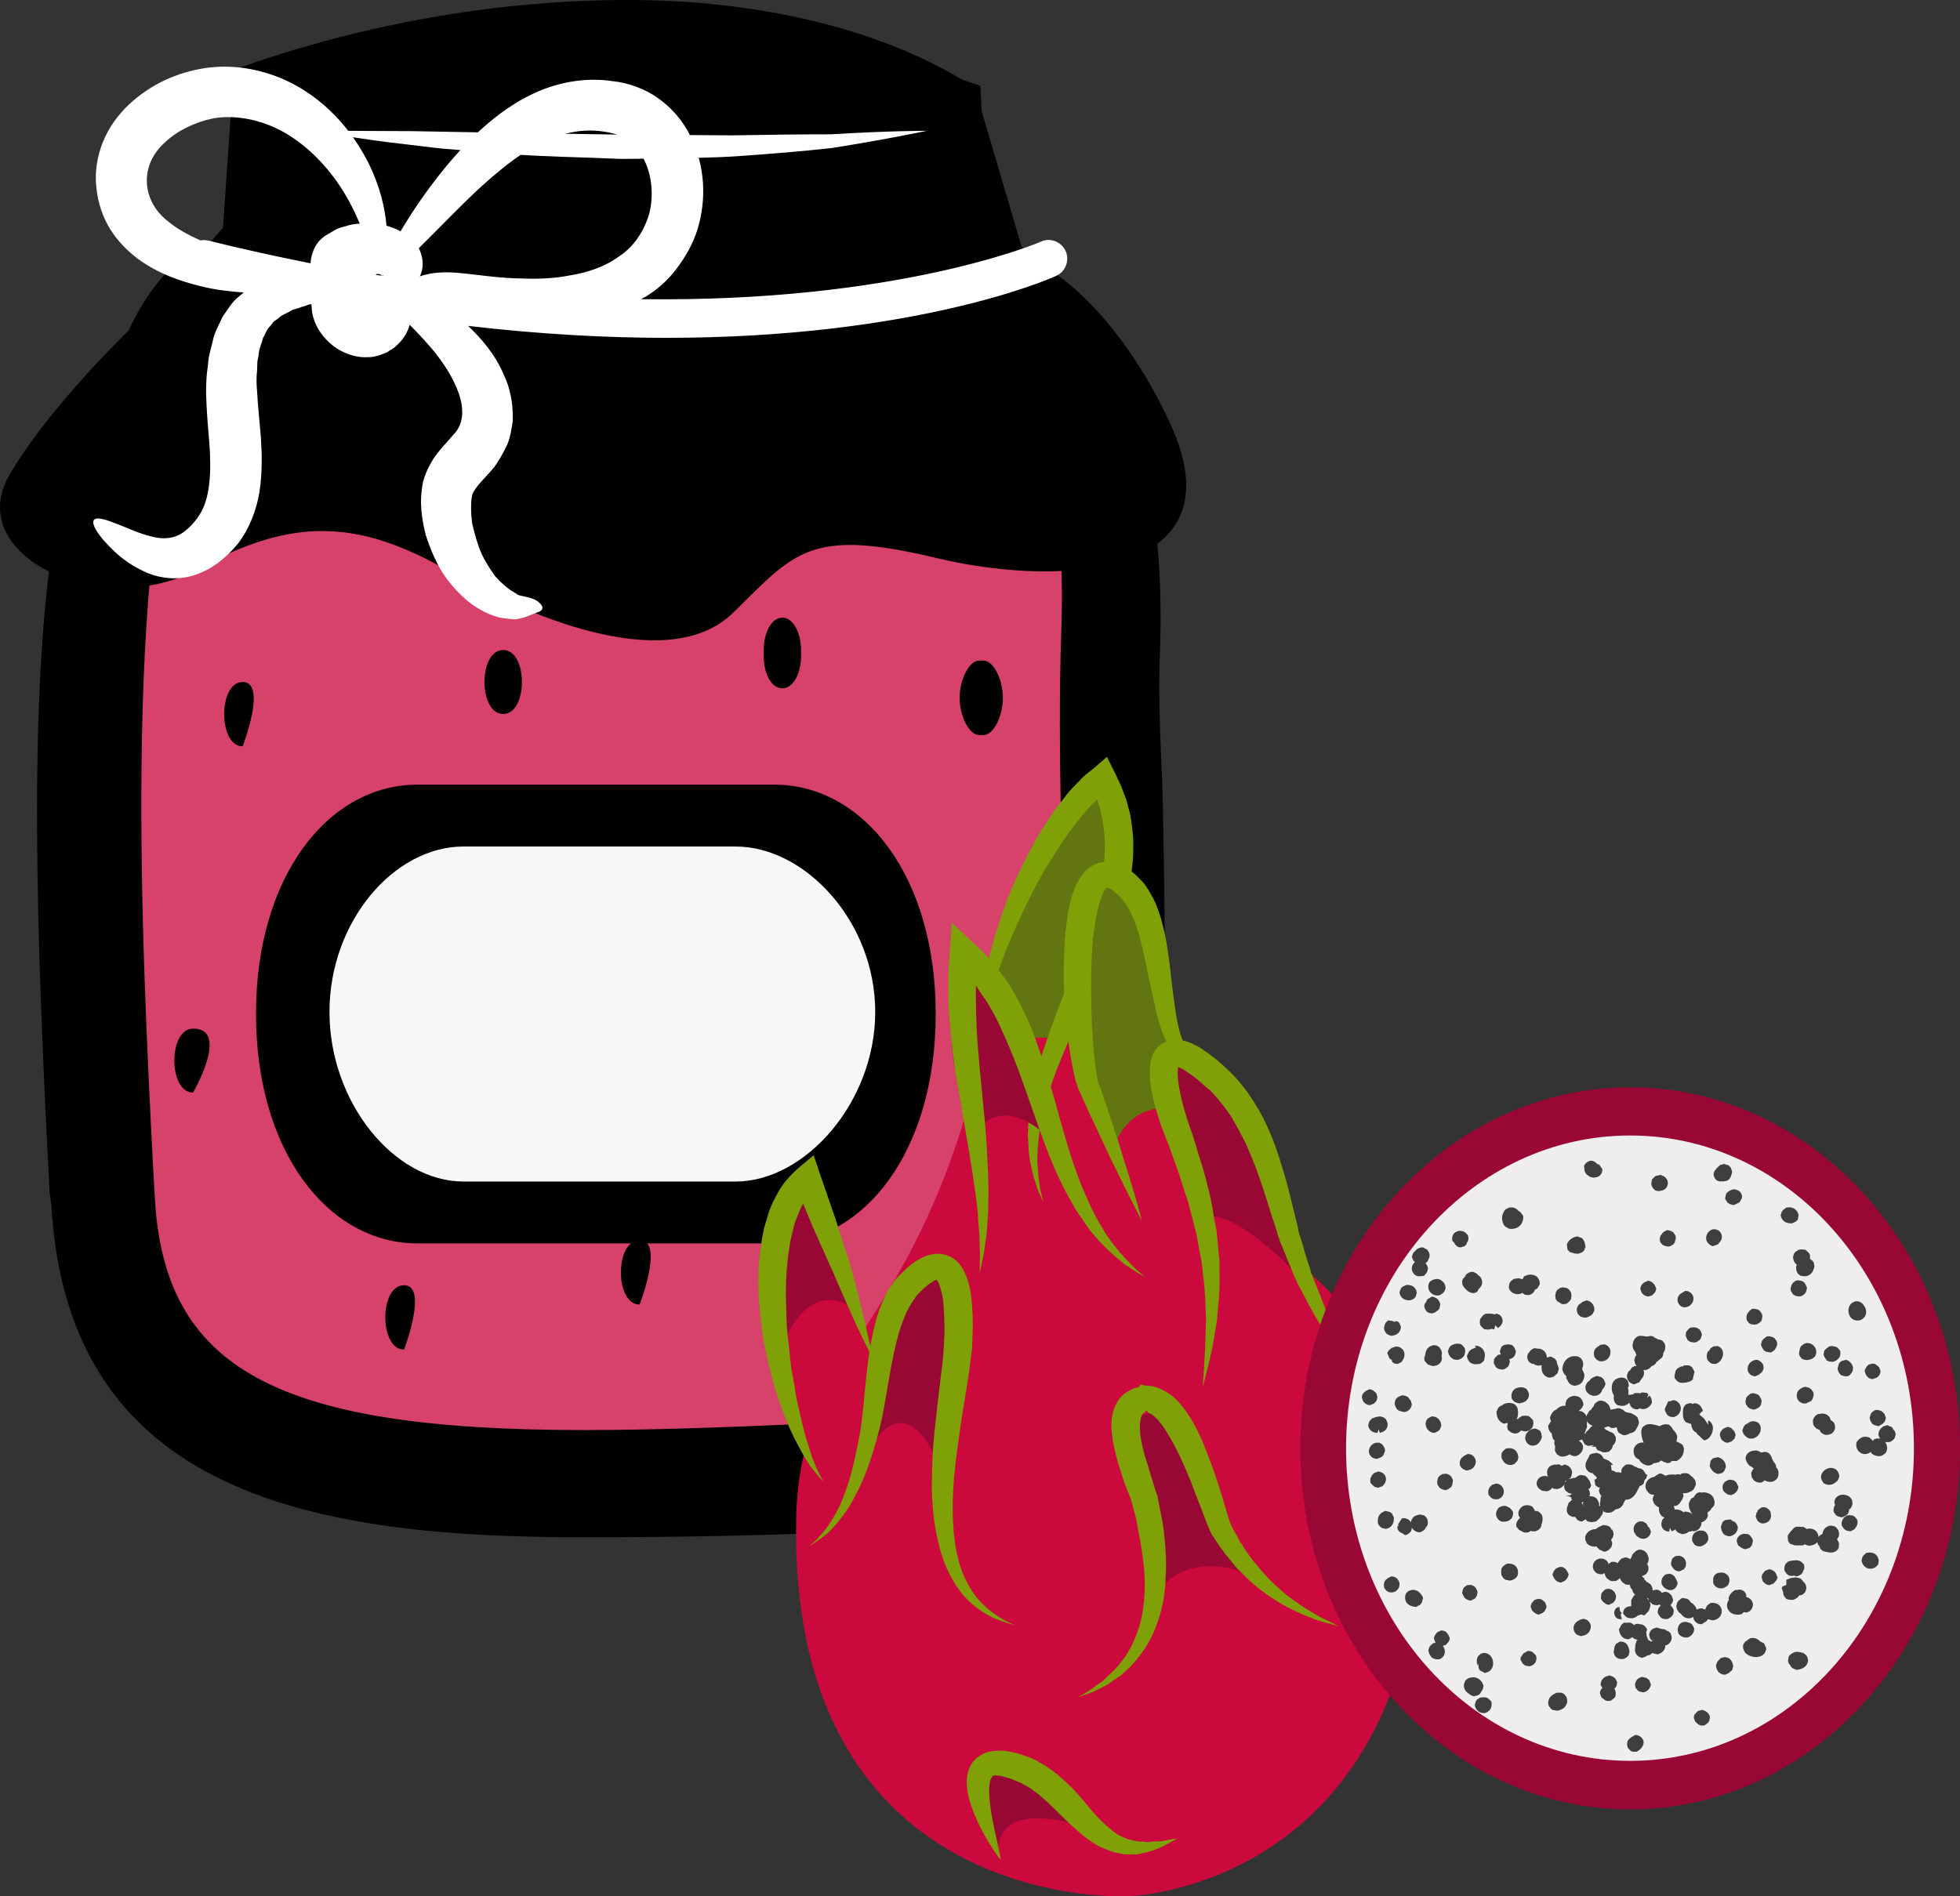 <?xml version="1.0" encoding="UTF-8" standalone="no"?>
<!-- Creator: CorelDRAW Home & Student X7 -->

<svg
   xmlns:dc="http://purl.org/dc/elements/1.1/"
   xmlns:cc="http://creativecommons.org/ns#"
   xmlns:rdf="http://www.w3.org/1999/02/22-rdf-syntax-ns#"
   xmlns:svg="http://www.w3.org/2000/svg"
   xmlns="http://www.w3.org/2000/svg"
   xmlns:sodipodi="http://sodipodi.sourceforge.net/DTD/sodipodi-0.dtd"
   xmlns:inkscape="http://www.inkscape.org/namespaces/inkscape"
   xml:space="preserve"
   width="55.74mm"
   height="53.944mm"
   version="1.1"
   style="clip-rule:evenodd;fill-rule:evenodd;image-rendering:optimizeQuality;shape-rendering:geometricPrecision;text-rendering:geometricPrecision"
   viewBox="0 0 5574.042 5394.379"
   id="svg339"
   sodipodi:docname="3972.svg"
   inkscape:version="0.92.4 (5da689c313, 2019-01-14)"><rect x="0" y="0" width="5574.042" height="5394.379" fill="#333333" stroke="none"/><sodipodi:namedview
   pagecolor="#ffffff"
   bordercolor="#666666"
   borderopacity="1"
   objecttolerance="10"
   gridtolerance="10"
   guidetolerance="10"
   inkscape:pageopacity="0"
   inkscape:pageshadow="2"
   inkscape:window-width="640"
   inkscape:window-height="480"
   id="namedview341"
   showgrid="false"
   inkscape:zoom="0.2102413"
   inkscape:cx="102.61576"
   inkscape:cy="88.795406"
   inkscape:window-x="0"
   inkscape:window-y="0"
   inkscape:window-maximized="0"
   inkscape:current-layer="svg339" />
 <defs
   id="defs4">
  <style
   type="text/css"
   id="style2">
   <![CDATA[
    .fil1 {fill:black;fill-rule:nonzero}
    .fil9 {fill:#3F3F3F;fill-rule:nonzero}
    .fil4 {fill:#627510;fill-rule:nonzero}
    .fil6 {fill:#7FA007;fill-rule:nonzero}
    .fil7 {fill:#990835;fill-rule:nonzero}
    .fil5 {fill:#CC093C;fill-rule:nonzero}
    .fil0 {fill:#D6426A;fill-rule:nonzero}
    .fil8 {fill:#EFEDEE;fill-rule:nonzero}
    .fil3 {fill:#F7F7F7;fill-rule:nonzero}
    .fil2 {fill:white;fill-rule:nonzero}
   ]]>
  </style>
 </defs>
 <g
   id="Vrstva_x0020_1"
   transform="translate(-7784.958,-11805)">
  <path
   class="fil0"
   d="m 8064,13202 c 0,0 -130,2222 211,2528 0,0 1329,635 2376,94 0,0 305,-752 282,-1623 l -12,-1034 -729,-106 -1870,23 z"
   id="path7"
   inkscape:connector-curvature="0"
   style="fill:#d6426a;fill-rule:nonzero" />
  <path
   class="fil1"
   d="m 9570,11911 c -335,0 -686,57 -1019,170 l -35,493 -36,4 c -493,51 -407,1736 -365,2545 l 4,89 c 32,639 532,767 1327,767 228,0 483,-11 725,-22 767,-36 751,-990 737,-1832 -4,-185 -5,-360 1,-516 31,-823 -309,-1040 -313,-1042 l -2,-12 -127,-432 c -69,-42 -358,-212 -897,-212 z m -1533,3310 -5,-29 c -63,-1218 -97,-2425 394,-2461 h 2204 c 93,0 377,173 348,946 -6,154 6,291 10,475 14,838 32,1866 -814,1905 -243,11 -499,15 -729,15 -819,0 -1373,-148 -1408,-851 z"
   id="path9"
   inkscape:connector-curvature="0"
   style="fill:#000000;fill-rule:nonzero" />
  <path
   class="fil1"
   d="m 8619,12626 h 1880 l -8,-46 -114,-387 c -207,-113 -492,-176 -807,-176 -304,0 -620,49 -919,142 z m -301,267 c -186,502 -129,1620 -98,2225 l 5,89 c 25,492 344,666 1221,666 227,0 481,-11 720,-22 617,-29 653,-733 636,-1724 -3,-163 -5,-352 1,-522 11,-292 -24,-534 -105,-721 -34,-35 -62,-46 -70,-47 H 8430 c -42,4 -79,22 -112,56 z m 1127,3285 c -759,0 -1468,-115 -1514,-946 l -5,-34 c -38,-735 -61,-1399 12,-1868 l -38,43 54,-135 c 38,-196 96,-352 181,-457 62,-150 146,-247 249,-288 l 35,-40 31,-450 67,-23 c 339,-114 703,-175 1053,-175 371,0 709,81 952,227 l 35,22 133,452 c 45,39 120,119 187,262 60,71 122,183 163,357 l 19,92 13,91 c 12,107 17,230 11,372 -3,93 0,179 4,279 3,59 5,122 6,191 15,831 34,1969 -914,2013 -219,10 -465,15 -734,15 z"
   id="path11"
   inkscape:connector-curvature="0"
   style="fill:#000000;fill-rule:nonzero" />
  <path
   class="fil1"
   d="m 11113,13010 c -144,-313 -368,-509 -516,-491 l -24,-470 c -1213,-421 -2085,25 -2085,25 l -9,432 -243,158 c 0,0 -282,253 -422,488 -141,235 263,420 533,272 270,-149 457,-142 715,6 258,148 633,290 809,117 176,-173 217,-241 580,-154 363,86 861,49 662,-383 z"
   id="path13"
   inkscape:connector-curvature="0"
   style="fill:#000000;fill-rule:nonzero" />
  <path
   class="fil2"
   d="m 8682,12177 c 0,0 27,0 75,0 48,0 116,1 198,1 163,3 380,7 597,10 54,0 109,1 162,1 53,0 106,1 157,1 101,-2 196,-3 278,-3 162,-10 272,-10 272,-10 0,0 -107,23 -270,49 -81,9 -176,17 -279,24 -51,3 -104,4 -158,5 -53,0 -108,2 -163,2 -109,-5 -218,-6 -320,-14 -51,-3 -100,-8 -147,-12 -47,-3 -91,-9 -132,-14 -81,-9 -149,-19 -196,-27 -47,-8 -74,-13 -74,-13 z"
   id="path15"
   inkscape:connector-curvature="0"
   style="fill:#ffffff;fill-rule:nonzero" />
  <path
   class="fil2"
   d="m 8376,12489 c -7,-1 -14,-2 -20,0 -35,-15 -68,-33 -95,-56 -71,-55 -82,-156 -7,-223 36,-34 87,-58 136,-68 47,-9 99,-2 144,13 92,31 162,101 208,165 31,44 51,85 66,121 -14,1 -28,3 -42,8 -9,2 -23,6 -33,13 -11,7 -23,12 -31,20 -23,18 -32,47 -34,72 -94,-19 -192,-40 -292,-65 z m 478,98 c 0,-1 0,-1 1,-2 3,-1 8,-1 13,1 0,0 0,2 0,2 2,1 4,1 7,1 0,0 1,1 1,1 -7,-1 -15,-2 -22,-3 z m 125,4 c 2,-4 3,-7 4,-10 7,-20 5,-46 -7,-70 35,-34 78,-79 128,-128 33,-33 70,-67 111,-100 41,-33 87,-64 137,-84 49,-20 101,-28 154,-19 52,7 87,34 111,80 23,46 27,105 14,154 -15,50 -44,93 -85,120 -39,29 -89,46 -138,54 -50,10 -97,11 -143,9 -88,-1 -166,-20 -224,-17 -27,1 -47,6 -62,11 z m -901,749 c 24,26 58,66 129,96 35,14 85,21 134,4 49,-17 87,-48 121,-89 32,-42 53,-96 61,-148 8,-53 7,-104 4,-153 -4,-49 -9,-93 -11,-133 -2,-21 -2,-39 0,-57 0,-9 1,-18 1,-27 2,-8 3,-16 4,-24 2,-17 9,-28 12,-43 7,-10 10,-24 19,-32 4,-4 7,-9 11,-14 5,-3 10,-7 14,-10 9,-9 21,-13 32,-19 10,-7 23,-8 34,-13 5,-1 11,-3 16,-5 0,-1 7,-2 12,-3 0,2 -1,4 0,6 1,32 13,60 33,85 20,24 48,47 91,57 11,2 22,4 34,3 6,0 11,0 17,-1 8,-2 15,-3 22,-6 6,-2 16,-6 18,-7 l 7,-5 4,-2 2,-1 1,-1 4,-3 v 0 h 1 l 1,-1 c 4,-4 8,-7 12,-11 18,-18 27,-36 32,-54 19,19 40,41 64,69 60,72 123,184 58,246 -11,14 -25,27 -42,49 -17,21 -34,52 -42,83 -12,60 -3,107 8,152 14,42 30,80 52,113 23,33 48,59 75,80 28,21 58,35 85,41 13,3 26,3 41,5 14,-2 25,-5 31,-7 13,-5 23,-9 30,-12 7,-2 14,-5 16,-9 3,-4 2,-11 -7,-19 -8,-9 -25,-15 -42,-18 -9,-2 -16,-3 -21,-6 -3,-3 -11,-7 -19,-12 -14,-10 -29,-23 -44,-40 -13,-18 -28,-41 -39,-65 -11,-25 -19,-54 -26,-84 -4,-29 -5,-62 0,-83 3,-8 7,-14 16,-26 9,-11 26,-28 42,-47 13,-15 27,-40 38,-62 12,-23 15,-49 19,-73 2,-49 -7,-94 -24,-130 -26,-62 -66,-107 -103,-142 205,24 394,34 563,34 704,0 1086,-165 1109,-176 27,-12 39,-43 28,-70 -12,-27 -44,-40 -70,-28 -6,3 -406,174 -1138,164 4,-3 8,-4 13,-7 33,-20 64,-47 89,-81 25,-33 46,-70 59,-112 25,-83 22,-177 -20,-263 -21,-43 -53,-81 -93,-109 -39,-28 -88,-44 -128,-48 -84,-13 -167,6 -232,38 -66,32 -118,75 -161,116 -43,42 -79,84 -109,123 -44,57 -77,108 -102,150 -12,-7 -26,-12 -40,-16 -4,-49 -18,-112 -52,-180 -44,-86 -121,-186 -249,-240 -64,-26 -138,-40 -217,-28 -76,12 -150,44 -213,102 -31,29 -58,65 -75,107 -17,41 -24,88 -19,130 4,43 18,85 40,120 22,35 50,62 79,84 58,42 118,62 173,76 46,12 88,16 127,19 -4,4 -9,7 -13,11 -20,15 -32,37 -47,58 -10,22 -24,46 -28,69 -3,12 -6,24 -9,36 -3,12 -4,24 -5,36 -4,24 -5,50 -5,74 1,48 5,95 9,140 7,90 2,163 -28,209 -15,24 -38,46 -55,55 -19,10 -39,13 -62,10 -47,-7 -92,-31 -124,-42 -32,-13 -53,-17 -59,-9 -6,9 3,28 26,56 z"
   id="path17"
   inkscape:connector-curvature="0"
   style="fill:#ffffff;fill-rule:nonzero" />
  <path
   class="fil1"
   d="m 8475,13745 c -70,0 -70,183 0,183 0,0 71,-183 0,-183 z"
   id="path19"
   inkscape:connector-curvature="0"
   style="fill:#000000;fill-rule:nonzero" />
  <path
   class="fil1"
   d="m 8334,14731 c -71,0 -71,182 0,182 0,0 106,-182 0,-182 z"
   id="path21"
   inkscape:connector-curvature="0"
   style="fill:#000000;fill-rule:nonzero" />
  <path
   class="fil1"
   d="m 8934,15461 c -71,0 -71,183 0,183 0,0 70,-183 0,-183 z"
   id="path23"
   inkscape:connector-curvature="0"
   style="fill:#000000;fill-rule:nonzero" />
  <path
   class="fil1"
   d="m 9216,13654 c -71,0 -71,182 0,182 71,0 71,-182 0,-182 z"
   id="path25"
   inkscape:connector-curvature="0"
   style="fill:#000000;fill-rule:nonzero" />
  <path
   class="fil1"
   d="m 10581,13896 c 31,0 56,-56 56,-106 0,-50 -25,-106 -56,-106 h -11 c -30,0 -56,56 -56,106 0,50 26,106 56,106 z"
   id="path27"
   inkscape:connector-curvature="0"
   style="fill:#000000;fill-rule:nonzero" />
  <path
   class="fil1"
   d="m 10098,15534 c -71,0 -71,183 0,183 70,0 70,-183 0,-183 z"
   id="path29"
   inkscape:connector-curvature="0"
   style="fill:#000000;fill-rule:nonzero" />
  <path
   class="fil1"
   d="m 10063,13672 v -18 c 0,-50 -23,-92 -53,-92 -31,0 -53,42 -53,92 v 18 c 0,50 22,91 53,91 30,0 53,-41 53,-91 z"
   id="path31"
   inkscape:connector-curvature="0"
   style="fill:#000000;fill-rule:nonzero" />
  <path
   class="fil1"
   d="m 9604,15333 c -71,0 -71,183 0,183 0,0 71,-183 0,-183 z"
   id="path33"
   inkscape:connector-curvature="0"
   style="fill:#000000;fill-rule:nonzero" />
  <path
   class="fil1"
   d="m 8513,14689 c 0,393 206,653 459,653 h 1015 c 254,0 459,-260 459,-653 0,-392 -205,-652 -459,-652 H 8972 c -253,0 -459,260 -459,652 z"
   id="path35"
   inkscape:connector-curvature="0"
   style="fill:#000000;fill-rule:nonzero" />
  <path
   class="fil3"
   d="m 10274,14683 c 0,-256 -199,-470 -397,-470 h -774 c -198,0 -381,214 -381,470 v 1 c 0,256 183,482 381,482 h 774 c 198,0 397,-226 397,-482 z"
   id="path37"
   inkscape:connector-curvature="0"
   style="fill:#f7f7f7;fill-rule:nonzero" />
 </g>
 <g
   id="Vrstva_x0020_1_0"
   transform="translate(-7784.958,-11805)">
  <g
   id="_556493464">
   <path
   class="fil4"
   d="m 10580,14616 c 0,0 212,-521 304,-581 l 81,179 -66,348 -92,222 -69,139 c 0,0 -142,-27 -132,-41 10,-15 -26,-266 -26,-266 z"
   id="path41"
   inkscape:connector-curvature="0"
   style="fill:#627510;fill-rule:nonzero" />
   <path
   class="fil5"
   d="m 10543,14936 c -194,681 -489,729 -494,1200 -15,1115 945,1063 945,1063 0,0 670,-16 811,-816 142,-801 -293,-860 -531,-1215 -238,-354 -627,-594 -731,-232 z"
   id="path43"
   inkscape:connector-curvature="0"
   style="fill:#cc093c;fill-rule:nonzero" />
   <path
   class="fil6"
   d="m 10577,14781 c -1,-17 -5,-35 -4,-53 -1,-17 -1,-35 1,-53 1,-17 3,-36 6,-53 2,-18 5,-36 9,-53 3,-18 7,-35 12,-53 5,-17 9,-34 14,-51 6,-17 11,-34 17,-52 l 18,-51 21,-50 c 7,-16 16,-33 23,-49 8,-17 17,-33 26,-49 7,-16 18,-32 27,-48 10,-16 20,-31 31,-47 10,-15 22,-30 34,-45 11,-16 25,-30 39,-44 6,-7 13,-14 21,-21 l 24,-19 37,-32 22,44 18,38 15,40 11,41 c 2,14 5,28 6,42 2,14 3,28 3,42 0,14 0,28 -1,42 -2,28 -6,55 -12,82 -5,26 -12,53 -20,79 -8,26 -17,52 -26,77 -20,50 -42,99 -64,147 l -33,72 c -11,24 -22,48 -32,72 -11,24 -20,48 -30,72 -9,25 -18,49 -25,74 -7,24 -14,49 -19,74 -2,13 -4,25 -6,37 -2,13 -2,26 -4,39 l -1,38 3,39 5,38 9,38 -16,-36 -12,-38 -9,-39 c -2,-13 -4,-26 -5,-40 0,-13 -2,-26 -2,-40 1,-13 1,-27 2,-40 1,-13 2,-27 4,-40 3,-13 4,-26 7,-39 5,-26 11,-53 18,-79 7,-25 16,-50 25,-76 17,-50 36,-100 56,-149 20,-49 39,-98 56,-146 16,-49 31,-97 41,-146 4,-25 8,-49 9,-73 1,-13 0,-25 1,-37 0,-12 -1,-24 -2,-36 -1,-11 -4,-24 -5,-35 l -8,-35 -12,-34 -16,-32 60,12 -19,15 c -7,5 -13,10 -19,17 -12,12 -25,23 -36,37 -11,13 -22,26 -32,40 -11,14 -21,28 -31,43 -10,15 -19,29 -28,44 -10,15 -19,30 -28,45 -8,15 -17,31 -25,46 l -24,48 -22,47 c -8,16 -14,33 -21,49 -8,15 -13,32 -20,49 -6,16 -12,33 -18,49 -6,17 -11,33 -15,50 -6,17 -10,34 -14,51 -4,17 -6,34 -10,52 -3,17 -3,35 -5,52 z"
   id="path45"
   inkscape:connector-curvature="0"
   style="fill:#7fa007;fill-rule:nonzero" />
   <path
   class="fil7"
   d="m 10624,17078 c -7,-159 220,-91 311,-53 -63,-46 -181,-212 -269,-207 -126,9 -117,140 -66,219 z"
   id="path47"
   inkscape:connector-curvature="0"
   style="fill:#990835;fill-rule:nonzero" />
   <path
   class="fil6"
   d="m 10631,17096 c 0,0 -9,-11 -23,-32 -13,-21 -32,-51 -49,-91 -8,-20 -17,-42 -22,-68 -2,-14 -4,-28 -2,-44 2,-16 7,-36 26,-54 10,-8 22,-15 33,-18 12,-3 23,-4 33,-4 20,0 37,4 53,8 8,3 16,5 23,8 l 12,4 5,2 2,1 v 0 l 3,2 h 1 l 3,1 c 12,8 24,13 39,24 7,5 15,10 21,15 l 17,15 c 12,10 22,21 33,31 19,21 37,43 53,62 17,19 33,36 50,49 16,15 33,23 51,30 10,2 19,4 27,6 9,0 18,1 27,2 8,0 16,-2 24,-2 7,0 14,0 21,-1 25,-6 40,-7 40,-7 0,0 -12,8 -36,20 -11,6 -27,13 -46,18 -9,2 -20,4 -31,7 -11,0 -23,0 -36,0 -12,-3 -26,-4 -39,-9 -13,-5 -26,-10 -39,-17 -24,-14 -46,-32 -67,-51 -20,-18 -39,-38 -59,-57 -9,-9 -19,-18 -29,-27 l -14,-12 c -5,-4 -10,-6 -14,-10 -8,-7 -23,-14 -35,-21 l -2,-1 h -1 c 6,2 1,0 3,1 v 0 l -2,-1 -4,-1 -9,-4 c -6,-3 -12,-5 -18,-7 -11,-3 -23,-7 -31,-7 -9,-1 -12,0 -14,0 -1,0 -5,6 -8,14 -2,8 -3,18 -3,29 0,20 3,42 6,62 6,39 15,74 20,97 5,24 7,38 7,38 z"
   id="path49"
   inkscape:connector-curvature="0"
   style="fill:#7fa007;fill-rule:nonzero" />
   <path
   class="fil7"
   d="m 11061,16382 c 13,-104 -117,-473 -51,-535 117,-109 212,218 243,281 34,69 59,128 122,179 -105,-75 -282,-66 -314,75 z"
   id="path51"
   inkscape:connector-curvature="0"
   style="fill:#990835;fill-rule:nonzero" />
   <path
   class="fil6"
   d="m 10849,16634 c 0,0 6,-4 19,-11 6,-4 13,-8 22,-14 8,-6 17,-13 28,-20 3,-2 5,-4 8,-7 2,-2 5,-4 7,-7 5,-5 11,-10 16,-15 6,-5 11,-11 16,-17 5,-7 11,-13 16,-20 20,-28 36,-63 47,-102 10,-40 14,-84 12,-131 -2,-47 -11,-97 -21,-148 -2,-13 -5,-26 -9,-39 l -5,-19 -5,-17 c -10,-25 -21,-52 -29,-80 -9,-28 -17,-57 -22,-88 -2,-16 -4,-32 -3,-50 1,-17 5,-38 18,-59 7,-10 16,-20 29,-27 5,-4 12,-6 18,-9 3,-1 6,-2 9,-2 l 4,-2 2,-3 c 3,0 -3,-2 5,-3 h 2 l 5,2 c 3,0 3,0 8,1 8,0 18,1 23,3 13,3 23,9 32,14 19,11 32,24 43,38 11,13 20,26 28,39 16,27 29,54 39,80 11,27 21,54 30,80 8,26 17,51 24,76 7,24 14,50 22,69 5,10 11,20 17,30 2,5 5,11 8,16 4,4 7,9 9,14 7,9 12,18 19,27 6,9 13,17 20,25 26,33 55,60 82,83 28,21 54,39 77,52 22,14 41,22 54,28 12,7 19,11 19,11 0,0 -7,-3 -21,-7 -14,-4 -35,-8 -60,-19 -25,-9 -55,-23 -88,-42 -32,-20 -67,-44 -99,-77 -8,-9 -17,-16 -25,-25 -7,-10 -16,-19 -23,-29 -5,-5 -9,-10 -12,-15 -4,-5 -7,-10 -11,-15 -3,-5 -7,-10 -10,-15 l -5,-8 -3,-4 -1,-1 -1,-2 -2,-3 c -13,-26 -20,-49 -30,-74 -9,-23 -19,-48 -28,-73 -20,-49 -42,-100 -70,-144 -13,-22 -30,-43 -45,-52 -4,-2 -7,-3 -9,-4 -1,0 -2,0 -1,0 0,0 1,-2 1,-2 1,-1 -3,-3 -5,-2 h -6 v 0 c 8,-1 2,3 4,2 v 1 l -1,1 c -1,0 -2,0 -2,1 -1,1 -3,1 -3,1 -1,1 -1,2 -3,4 -2,3 -5,13 -6,24 -1,11 0,23 1,35 4,26 10,52 19,78 8,27 16,53 24,79 l 4,11 2,5 1,7 4,21 c 3,14 5,27 8,40 9,55 13,109 10,161 -1,51 -11,100 -28,143 -16,43 -41,79 -67,107 -6,7 -13,14 -20,19 -6,7 -12,12 -20,17 -6,4 -13,9 -20,13 -3,3 -5,5 -8,7 -4,2 -7,3 -10,5 -12,6 -23,12 -32,16 -10,4 -19,7 -25,9 -14,5 -21,8 -21,8 z"
   id="path53"
   inkscape:connector-curvature="0"
   style="fill:#7fa007;fill-rule:nonzero" />
   <path
   class="fil5"
   d="m 10260,15635 -194,-462 c 0,0 -209,273 60,846 z"
   id="path55"
   inkscape:connector-curvature="0"
   style="fill:#cc093c;fill-rule:nonzero" />
   <path
   class="fil7"
   d="m 10019,15697 c -31,-110 93,-256 194,-166 -31,-114 -58,-283 -152,-365 -105,144 -35,323 -74,467 z"
   id="path57"
   inkscape:connector-curvature="0"
   style="fill:#990835;fill-rule:nonzero" />
   <path
   class="fil6"
   d="m 10126,16019 c -14,-14 -26,-30 -38,-45 -11,-17 -21,-34 -30,-51 -9,-17 -18,-34 -26,-52 -8,-18 -15,-35 -22,-54 -13,-36 -25,-73 -34,-111 -6,-19 -9,-37 -13,-56 -5,-19 -7,-38 -10,-57 -3,-20 -5,-39 -7,-58 -2,-20 -4,-39 -4,-59 -1,-20 0,-39 0,-59 1,-20 3,-39 6,-59 l 4,-30 6,-30 9,-30 c 3,-10 6,-20 10,-30 9,-19 18,-39 31,-58 12,-18 29,-36 46,-51 l 45,-38 17,51 45,130 21,66 c 7,21 14,43 21,65 12,44 24,88 34,132 11,44 21,89 30,134 -21,-41 -42,-83 -60,-124 -19,-42 -37,-84 -55,-126 -19,-41 -37,-83 -56,-125 l -52,-126 62,14 c -11,10 -22,22 -31,37 -9,13 -16,29 -22,45 -3,7 -6,16 -9,24 l -6,25 -6,26 -4,27 c -3,18 -4,36 -6,54 -1,18 -2,36 -2,54 0,19 0,37 1,56 0,18 1,36 2,55 l 6,55 c 2,18 4,37 6,55 3,18 7,37 10,55 2,19 6,37 10,55 4,18 8,37 13,55 4,18 9,36 15,54 6,18 11,36 18,53 7,18 16,35 25,52 z"
   id="path59"
   inkscape:connector-curvature="0"
   style="fill:#7fa007;fill-rule:nonzero" />
   <path
   class="fil7"
   d="m 10245,15923 c 1,-98 41,-475 177,-510 170,-46 83,318 74,406 -8,81 -22,160 -24,242 -14,-145 -126,-322 -225,-110 z"
   id="path61"
   inkscape:connector-curvature="0"
   style="fill:#990835;fill-rule:nonzero" />
   <path
   class="fil6"
   d="m 10671,16428 c 0,0 -9,-2 -24,-7 -14,-4 -37,-12 -63,-28 -25,-15 -54,-39 -77,-73 -23,-34 -42,-77 -53,-125 -12,-48 -18,-101 -19,-156 0,-56 2,-114 9,-174 6,-59 14,-120 21,-181 2,-16 3,-30 4,-46 1,-13 1,-30 2,-44 0,-31 -1,-61 -4,-90 -2,-14 -5,-28 -9,-39 -3,-12 -10,-21 -10,-21 0,1 3,2 3,2 -1,-1 -5,0 -9,2 -9,5 -21,14 -31,23 l -2,2 -1,1 h -1 c -1,2 2,-1 1,0 l -4,4 -9,9 c -6,6 -7,10 -11,15 -3,4 -7,10 -10,16 -4,6 -7,12 -10,18 -12,25 -21,52 -28,80 -14,55 -23,111 -32,165 -5,27 -9,54 -16,80 -6,27 -13,49 -20,73 -14,47 -31,89 -50,124 -18,36 -40,66 -59,87 -19,23 -39,36 -52,45 -13,9 -20,13 -20,13 0,0 6,-6 18,-16 10,-11 26,-27 41,-51 15,-22 31,-52 43,-88 14,-36 24,-78 33,-123 5,-23 10,-49 13,-72 3,-25 6,-51 8,-78 6,-54 10,-111 23,-172 7,-31 14,-62 28,-93 3,-8 7,-16 11,-24 4,-8 8,-16 15,-24 5,-8 12,-18 17,-23 l 9,-9 4,-4 6,-6 c 13,-13 28,-25 48,-36 10,-5 22,-10 39,-12 16,-2 36,2 50,11 15,9 23,20 29,30 6,10 10,19 13,28 7,19 10,36 12,53 4,34 5,67 4,100 0,16 -1,32 -2,49 -2,16 -4,32 -6,48 -8,63 -20,123 -28,181 -8,58 -16,114 -19,167 -3,53 -2,102 4,148 6,45 17,86 35,119 16,32 38,58 59,75 21,18 41,30 55,37 14,7 22,10 22,10 z"
   id="path63"
   inkscape:connector-curvature="0"
   style="fill:#7fa007;fill-rule:nonzero" />
   <path
   class="fil7"
   d="m 10568,15114 c -26,-108 -121,-372 -54,-474 94,-145 175,80 215,180 32,82 52,170 66,257 -104,-149 -282,-130 -215,64 z"
   id="path65"
   inkscape:connector-curvature="0"
   style="fill:#990835;fill-rule:nonzero" />
   <path
   class="fil6"
   d="m 10571,15427 1,-58 -2,-56 c -2,-19 -4,-38 -4,-57 l -7,-57 c -3,-18 -5,-37 -8,-55 l -9,-56 -19,-113 -20,-113 -8,-57 -6,-58 -5,-58 c -2,-19 -2,-39 -2,-59 v -58 l 4,-59 6,-83 62,58 28,26 c 8,9 16,17 24,27 16,18 30,38 44,57 26,40 47,82 65,125 18,42 31,85 45,129 13,43 26,85 37,128 12,43 24,85 38,127 7,20 14,41 22,61 8,21 17,40 26,61 l 14,29 16,29 17,28 19,27 21,26 23,25 24,24 26,22 -30,-18 -29,-19 -28,-23 -25,-23 -24,-25 -23,-27 -20,-29 c -6,-9 -13,-19 -19,-28 -12,-20 -23,-41 -34,-61 -10,-20 -20,-41 -29,-62 -18,-42 -33,-84 -48,-126 l -44,-125 c -15,-42 -31,-82 -49,-122 -17,-39 -36,-78 -61,-113 -5,-8 -12,-17 -17,-26 -7,-8 -14,-15 -21,-24 l -21,-23 -23,-23 68,-24 -4,56 -2,55 1,56 2,56 4,56 5,56 11,114 c 4,38 7,76 9,115 2,38 4,76 4,115 l -1,58 c -1,20 -3,39 -4,58 l -8,57 z"
   id="path67"
   inkscape:connector-curvature="0"
   style="fill:#7fa007;fill-rule:nonzero" />
   <path
   class="fil4"
   d="m 11221,14986 -117,-314 -44,-143 -88,-237 -97,9 -34,237 24,254 37,172 47,119 c 0,0 39,-200 272,-97 z"
   id="path69"
   inkscape:connector-curvature="0"
   style="fill:#627510;fill-rule:nonzero" />
   <path
   class="fil6"
   d="m 11233,15009 -32,-61 -35,-60 -35,-59 c -10,-21 -20,-43 -30,-65 v 2 c -15,-32 -24,-65 -31,-98 -8,-32 -14,-64 -21,-96 -6,-31 -13,-63 -21,-93 -7,-31 -18,-60 -31,-85 -6,-13 -15,-24 -23,-33 -2,-4 -12,-13 -15,-15 -5,-5 -10,-8 -15,-12 -5,-2 -9,-4 -11,-4 -1,-1 0,0 0,-1 0,0 -1,2 -4,5 -3,4 -6,9 -8,14 -11,24 -17,55 -22,85 -5,31 -8,62 -9,94 -2,32 -2,64 -2,96 0,32 1,64 2,96 2,32 5,64 7,96 2,15 4,31 7,46 0,7 2,15 3,20 l 9,23 c 10,31 21,62 31,93 10,31 21,62 30,94 20,62 39,124 56,188 -31,-59 -60,-118 -89,-177 -14,-30 -28,-60 -42,-90 -14,-29 -28,-59 -41,-89 l -10,-22 c -4,-12 -6,-19 -9,-28 -4,-17 -7,-34 -10,-50 -6,-32 -10,-66 -14,-99 -3,-33 -5,-66 -7,-99 -2,-33 -1,-66 0,-100 1,-33 3,-67 8,-101 4,-34 11,-69 28,-105 5,-9 10,-19 18,-28 8,-11 19,-21 35,-28 16,-7 37,-9 52,-5 15,3 27,10 36,15 10,7 18,13 26,20 9,9 12,12 20,20 14,16 23,34 32,50 16,34 25,68 32,101 7,33 11,66 15,99 4,32 7,64 12,96 4,32 9,63 18,91 l 1,2 c 7,21 14,42 20,63 l 26,63 25,65 z"
   id="path71"
   inkscape:connector-curvature="0"
   style="fill:#7fa007;fill-rule:nonzero" />
   <path
   class="fil7"
   d="m 11229,15393 c -112,-274 202,-35 266,70 -60,-158 -111,-473 -254,-578 -42,-29 -82,-49 -130,-51 -37,204 96,455 118,621 z"
   id="path73"
   inkscape:connector-curvature="0"
   style="fill:#990835;fill-rule:nonzero" />
   <path
   class="fil6"
   d="m 11206,15752 c 0,0 0,-9 1,-24 1,-15 2,-37 4,-66 2,-29 2,-62 4,-102 -2,-39 -2,-83 -9,-130 -1,-12 -2,-24 -4,-37 -2,-12 -5,-24 -7,-36 -2,-13 -5,-26 -7,-39 -3,-13 -7,-26 -10,-39 -7,-27 -13,-54 -23,-81 -9,-28 -17,-56 -28,-84 -10,-28 -20,-57 -32,-86 -12,-31 -22,-62 -30,-95 -4,-17 -7,-33 -9,-52 -1,-17 -3,-35 2,-59 3,-11 6,-25 21,-40 7,-7 17,-13 28,-16 6,-2 10,-2 15,-3 5,0 10,0 14,0 17,1 28,6 38,10 11,5 20,10 28,15 16,11 31,22 45,33 l 11,10 9,8 c 6,6 12,11 19,18 27,27 47,54 66,84 37,58 60,120 78,180 19,59 31,117 45,171 1,7 3,14 4,21 l 1,5 c 0,-3 0,-1 0,-1 v 0 l 1,1 1,3 3,10 c 4,12 8,26 11,38 4,12 8,24 12,37 2,6 4,12 5,18 2,6 5,11 7,17 18,44 32,85 49,122 17,35 30,68 42,93 25,52 39,82 39,82 0,0 -20,-26 -53,-75 -16,-23 -35,-53 -56,-88 -22,-33 -42,-75 -66,-119 -2,-6 -5,-12 -8,-17 -2,-6 -5,-12 -7,-18 -5,-12 -10,-24 -15,-36 -5,-12 -10,-25 -15,-37 l -4,-9 -1,-3 -1,-1 v -1 -2 l -2,-5 c -2,-7 -5,-13 -6,-20 -18,-53 -34,-109 -54,-165 -10,-28 -22,-56 -34,-84 -14,-27 -28,-54 -43,-79 -17,-25 -37,-50 -56,-70 -6,-5 -13,-10 -19,-16 l -9,-8 -8,-7 c -13,-11 -25,-19 -37,-27 -11,-8 -26,-13 -28,-13 -1,0 -1,0 1,0 0,0 0,-1 2,-1 1,-1 5,-3 6,-3 2,-3 0,-2 -1,3 -2,9 -2,23 -1,37 1,14 4,28 7,43 6,29 15,59 24,87 12,30 20,61 29,90 10,29 18,58 25,88 8,28 13,57 17,85 3,15 6,28 8,42 1,13 3,27 4,41 1,13 2,26 4,38 0,14 0,26 0,39 2,49 -4,95 -7,134 -7,40 -12,75 -19,103 -6,28 -12,49 -16,65 -3,14 -5,23 -5,23 z"
   id="path75"
   inkscape:connector-curvature="0"
   style="fill:#7fa007;fill-rule:nonzero" />
   <path
   class="fil7"
   d="m 11707,15752 c 14,-79 7,-342 122,-282 109,58 57,355 36,447 -15,64 -28,122 -64,180 -20,-91 20,-260 -109,-254 17,-32 6,-71 19,-102 z"
   id="path77"
   inkscape:connector-curvature="0"
   style="fill:#990835;fill-rule:nonzero" />
   <path
   class="fil6"
   d="m 11745,16208 19,-51 c 6,-16 13,-33 19,-50 5,-16 11,-33 16,-50 l 15,-51 c 5,-17 10,-34 14,-51 l 11,-51 c 3,-17 7,-33 10,-51 l 6,-51 4,-50 v -51 c -1,-17 -3,-33 -4,-50 l -7,-50 -12,-47 -17,-46 -22,-44 c -9,-13 -18,-27 -27,-41 h 63 c -6,9 -13,18 -19,27 -4,10 -11,19 -15,30 -4,11 -9,20 -13,32 -3,11 -7,23 -9,34 -3,12 -5,24 -7,36 -3,12 -5,24 -7,36 -4,25 -7,50 -11,75 -2,12 -4,25 -6,38 -2,12 -4,25 -7,38 -3,12 -5,25 -9,37 -3,13 -7,26 -10,38 -6,13 -9,25 -14,37 -6,12 -12,24 -18,35 -7,12 -14,23 -21,34 -8,10 -17,21 -25,31 l 16,-35 13,-35 9,-37 c 2,-12 4,-24 6,-37 3,-24 5,-49 7,-73 1,-25 1,-50 2,-75 1,-25 2,-51 4,-76 1,-26 3,-52 8,-78 2,-13 6,-26 8,-40 3,-13 8,-26 13,-39 4,-14 11,-27 18,-40 7,-13 16,-25 24,-37 l 32,-47 33,47 33,48 26,52 c 7,18 13,36 20,54 l 13,55 7,56 c 1,19 1,37 1,55 l -4,56 -7,55 c -4,18 -9,36 -12,54 -5,17 -11,35 -16,52 -10,35 -25,70 -40,103 -7,17 -15,33 -23,49 -8,17 -18,33 -27,49 -9,16 -20,31 -29,46 -10,15 -21,30 -32,45 z"
   id="path79"
   inkscape:connector-curvature="0"
   style="fill:#7fa007;fill-rule:nonzero" />
   <path
   class="fil7"
   d="m 12421,16952 c -518,0 -938,-461 -938,-1027 0,-566 420,-1027 938,-1027 517,0 938,461 938,1027 0,566 -421,1027 -938,1027 z"
   id="path81"
   inkscape:connector-curvature="0"
   style="fill:#990835;fill-rule:nonzero" />
   <path
   class="fil8"
   d="m 13228,15925 c 0,491 -361,889 -807,889 -446,0 -808,-398 -808,-889 0,-491 362,-890 808,-890 446,0 807,399 807,890 z"
   id="path83"
   inkscape:connector-curvature="0"
   style="fill:#efedee;fill-rule:nonzero" />
   <path
   class="fil9"
   d="m 12376,16397 c 1,4 3,8 7,11 4,3 9,3 14,3 l -1,-7 c -1,0 -1,0 -1,0 l -1,-7 c 0,0 1,0 2,-1 0,-2 0,-3 0,-5 -2,-1 -3,-1 -3,-1 l -3,-14 c -10,1 -16,11 -14,21 z"
   id="path85"
   inkscape:connector-curvature="0"
   style="fill:#3f3f3f;fill-rule:nonzero" />
   <path
   class="fil9"
   d="m 12927,16528 -2,-9 -3,-5 -7,-6 c -5,-2 -14,-5 -24,-4 -7,2 -13,6 -18,11 l -2,5 v 3 l -1,5 c 0,8 5,14 7,15 -2,-1 -2,-3 -3,-5 l 5,9 5,4 10,4 c 3,0 5,-1 7,-1 15,-3 25,-12 26,-26 z"
   id="path87"
   inkscape:connector-curvature="0"
   style="fill:#3f3f3f;fill-rule:nonzero" />
   <path
   class="fil9"
   d="m 12915,16255 -7,-7 -5,-3 -10,-2 -7,1 c -2,0 -5,0 -8,1 -11,1 -21,11 -18,28 l 6,9 7,5 8,1 6,-1 7,2 5,-1 9,-5 4,-6 1,-3 c 4,-6 4,-12 2,-19 z"
   id="path89"
   inkscape:connector-curvature="0"
   style="fill:#3f3f3f;fill-rule:nonzero" />
   <path
   class="fil9"
   d="m 12704,15230 10,3 h 1 c 4,-1 8,-3 11,-5 l 6,-3 7,-12 c 1,-8 -2,-14 -5,-17 -3,-3 -8,-7 -18,-8 l -8,2 -7,4 -4,3 -3,4 -3,12 1,4 6,9 z"
   id="path91"
   inkscape:connector-curvature="0"
   style="fill:#3f3f3f;fill-rule:nonzero" />
   <path
   class="fil9"
   d="m 12656,15302 c -10,2 -19,13 -19,25 0,11 9,20 19,23 l 14,-5 6,-7 c 1,-1 3,-4 5,-8 l 1,-7 -1,-6 -3,-6 c -5,-7 -13,-10 -22,-9 z"
   id="path93"
   inkscape:connector-curvature="0"
   style="fill:#3f3f3f;fill-rule:nonzero" />
   <path
   class="fil9"
   d="m 12744,15863 -4,11 c 1,7 5,14 11,18 5,5 12,6 19,5 8,-2 15,-7 19,-15 4,-6 4,-15 2,-22 l -5,-7 -5,-3 -7,-2 c -2,0 -5,0 -7,0 -7,2 -11,5 -13,7 0,-1 2,-2 4,-2 l -9,4 z"
   id="path95"
   inkscape:connector-curvature="0"
   style="fill:#3f3f3f;fill-rule:nonzero" />
   <path
   class="fil9"
   d="m 12753,15561 6,8 6,3 10,1 7,-1 9,-6 4,-5 2,-11 -1,-7 -6,-9 -6,-4 -10,-2 h -6 l -8,6 -4,6 -2,2 c -1,2 -4,9 -1,19 z"
   id="path97"
   inkscape:connector-curvature="0"
   style="fill:#3f3f3f;fill-rule:nonzero" />
   <path
   class="fil9"
   d="m 13013,16158 -5,-7 -5,-4 -9,-2 c -2,0 -3,0 -5,0 -13,3 -20,12 -21,23 l -9,6 -2,4 c -1,-8 -3,-14 -9,-19 -6,-5 -15,-7 -23,-5 -1,0 -2,0 -3,0 l -2,-2 -8,-4 -5,1 c -1,-1 -1,-1 -2,-1 h -11 l -7,3 -7,8 c -1,0 -2,2 -3,3 -2,3 -6,7 -8,12 l 1,14 5,8 14,5 c 3,0 7,0 12,0 3,0 7,0 11,0 l 6,-3 c 5,3 12,5 18,3 7,-1 13,-4 17,-9 1,5 4,9 5,12 -1,-1 -1,-3 -1,-5 l 5,12 7,6 11,3 c -1,0 -2,0 -2,0 2,0 2,0 4,0 3,1 9,2 15,1 7,-1 14,-6 17,-13 l 1,-10 -1,-6 -5,-9 c 0,0 0,0 0,0 1,-1 2,-2 3,-3 4,-7 4,-14 1,-22 z"
   id="path99"
   inkscape:connector-curvature="0"
   style="fill:#3f3f3f;fill-rule:nonzero" />
   <path
   class="fil9"
   d="m 12897,15764 -1,3 -1,4 c -1,8 1,15 6,20 4,3 10,8 21,6 1,-1 2,-1 3,-2 h 1 l 10,-5 4,-6 3,-11 -1,-7 -6,-9 -6,-4 -10,-3 h -2 c -8,2 -15,6 -19,11 z"
   id="path101"
   inkscape:connector-curvature="0"
   style="fill:#3f3f3f;fill-rule:nonzero" />
   <polygon
   class="fil9"
   points="12908,15492 12917,15486 12921,15480 12924,15469 12922,15463 12916,15453 12910,15449 12899,15447 12892,15448 12884,15454 12880,15460 12877,15471 12878,15477 12884,15487 12891,15491 12901,15493 "
   id="polygon103"
   style="fill:#3f3f3f;fill-rule:nonzero" />
   <path
   class="fil9"
   d="m 13099,15687 -6,6 -1,3 c -2,2 -4,5 -4,10 l 4,11 5,6 3,2 c 2,1 6,3 11,3 l 11,-4 6,-5 2,-3 c 0,-1 3,-5 3,-11 l -4,-11 -6,-5 -3,-2 c -1,-2 -5,-3 -10,-3 z"
   id="path105"
   inkscape:connector-curvature="0"
   style="fill:#3f3f3f;fill-rule:nonzero" />
   <path
   class="fil9"
   d="m 13134,15818 c -2,0 -7,-3 -15,-2 h -1 l -2,1 -9,7 -3,6 -2,9 2,7 5,9 7,4 11,3 4,-2 8,-5 5,-5 1,-2 c 1,-1 3,-5 3,-11 l -4,-10 -6,-6 z"
   id="path107"
   inkscape:connector-curvature="0"
   style="fill:#3f3f3f;fill-rule:nonzero" />
   <path
   class="fil9"
   d="m 12978,15642 -5,5 -2,11 2,6 7,11 7,3 12,1 1,-1 c 23,-8 19,-27 18,-31 l -7,-8 -5,-3 -11,-2 -8,1 z"
   id="path109"
   inkscape:connector-curvature="0"
   style="fill:#3f3f3f;fill-rule:nonzero" />
   <path
   class="fil9"
   d="m 13127,16253 v -3 l 1,-5 c -1,-10 -6,-16 -10,-19 -4,-3 -11,-6 -21,-4 -2,0 -3,0 -4,0 l -8,7 -4,6 -2,10 c 3,15 16,25 30,22 6,-1 12,-5 16,-10 z"
   id="path111"
   inkscape:connector-curvature="0"
   style="fill:#3f3f3f;fill-rule:nonzero" />
   <path
   class="fil9"
   d="m 13015,15683 -4,14 c 0,0 0,-1 0,-1 v 2 c 0,3 2,12 9,18 5,3 11,4 17,4 3,-1 6,-1 8,-3 l 6,-7 3,-6 1,-9 c -4,-15 -14,-20 -20,-22 l -14,4 z"
   id="path113"
   inkscape:connector-curvature="0"
   style="fill:#3f3f3f;fill-rule:nonzero" />
   <path
   class="fil9"
   d="m 12879,15285 h 2 l 11,-5 6,-6 2,-13 c -4,-16 -17,-24 -33,-21 -1,0 -3,0 -3,1 l -8,6 -4,5 -3,10 c 2,10 8,23 30,23 z"
   id="path115"
   inkscape:connector-curvature="0"
   style="fill:#3f3f3f;fill-rule:nonzero" />
   <path
   class="fil9"
   d="m 13054,16116 -10,-1 -7,1 -8,6 -4,6 -3,10 1,7 6,9 7,5 10,2 4,-1 9,-5 5,-7 1,-2 c 3,-6 4,-13 1,-19 l -6,-7 z"
   id="path117"
   inkscape:connector-curvature="0"
   style="fill:#3f3f3f;fill-rule:nonzero" />
   <path
   class="fil9"
   d="m 12807,15650 10,2 h 5 l 9,-6 4,-6 1,-2 c 4,-7 4,-13 1,-19 l -6,-8 -6,-3 -10,-2 -6,1 -9,7 -4,5 -3,11 2,6 6,10 z"
   id="path119"
   inkscape:connector-curvature="0"
   style="fill:#3f3f3f;fill-rule:nonzero" />
   <path
   class="fil9"
   d="m 13061,15507 -3,1 -1,1 -3,1 c -12,7 -15,23 -10,35 4,12 16,18 28,16 3,0 6,-2 8,-3 l 3,-2 2,-2 3,-3 c 7,-11 4,-24 -2,-32 -5,-9 -15,-14 -25,-12 z"
   id="path121"
   inkscape:connector-curvature="0"
   style="fill:#3f3f3f;fill-rule:nonzero" />
   <path
   class="fil9"
   d="m 13069,15902 -4,5 -1,5 v 7 c 3,17 17,24 29,22 4,-1 9,-3 12,-6 l 1,1 1,3 4,3 c 6,4 14,6 21,5 7,-1 13,-6 17,-11 l 2,-6 1,-5 -1,-7 c -1,-5 -3,-8 -5,-11 3,0 7,1 12,0 1,0 3,-1 4,-1 l 8,-6 4,-6 2,-9 c -1,-7 -4,-12 -7,-14 l -3,-6 -14,-6 -2,1 c -8,1 -14,5 -18,11 l -3,4 -1,4 -1,5 c 0,5 2,9 5,13 -4,0 -7,0 -10,0 -2,0 -4,2 -7,2 l -4,5 -5,-6 -5,-4 -9,-2 c -2,0 -4,0 -6,0 -7,1 -12,5 -17,10 z"
   id="path123"
   inkscape:connector-curvature="0"
   style="fill:#3f3f3f;fill-rule:nonzero" />
   <path
   class="fil9"
   d="m 12919,15360 5,4 7,7 c 2,7 2,12 1,15 l 6,4 5,6 2,11 c -3,16 -11,26 -23,28 -5,1 -10,0 -16,-1 l -6,-4 -3,-3 -3,-7 c -2,-7 -1,-14 1,-18 -1,0 -1,0 -1,0 -6,-5 -9,-12 -10,-21 l 3,-10 4,-5 9,-6 9,-1 z"
   id="path125"
   inkscape:connector-curvature="0"
   style="fill:#3f3f3f;fill-rule:nonzero" />
   <path
   class="fil9"
   d="m 12896,15404 c 0,-1 0,-1 0,-1 0,1 0,2 0,3 z"
   id="path127"
   inkscape:connector-curvature="0"
   style="fill:#3f3f3f;fill-rule:nonzero" />
   <path
   class="fil9"
   d="m 11995,15556 c -1,3 -3,10 0,19 l 6,7 5,4 9,1 c 2,0 4,0 5,0 2,-1 4,-1 7,-2 2,1 5,1 8,1 l 1,-7 c 1,0 2,-2 2,-2 l -1,-1 v -2 l 8,9 8,-7 4,-7 c 3,-8 0,-15 -2,-18 -3,-5 -8,-8 -15,-9 l -4,2 c -2,-1 -3,-1 -5,-1 l -4,-1 h -12 v 0 h -5 l -7,4 -9,12 c 0,-2 1,-2 1,-2 z"
   id="path129"
   inkscape:connector-curvature="0"
   style="fill:#3f3f3f;fill-rule:nonzero" />
   <path
   class="fil9"
   d="m 12096,15649 -5,-12 -6,-6 -11,-2 -12,2 -7,5 -5,14 2,4 1,3 c -1,1 -1,1 -2,1 -2,0 -4,1 -6,1 l -7,7 -4,5 -1,10 1,4 6,10 6,4 11,2 6,-1 9,-6 4,-5 3,-11 c -1,-2 -1,-5 -2,-7 0,0 1,0 1,0 8,-1 17,-8 18,-22 z"
   id="path131"
   inkscape:connector-curvature="0"
   style="fill:#3f3f3f;fill-rule:nonzero" />
   <path
   class="fil9"
   d="m 12171,16117 c -3,-7 -9,-12 -15,-14 h -6 l -2,-5 -5,-7 c -6,-4 -13,-5 -20,-4 -7,1 -12,5 -16,11 -4,5 -5,12 -3,19 l 4,6 c -7,5 -12,14 -11,24 l 8,10 8,4 1,1 c 2,1 8,4 16,2 2,0 5,-2 7,-3 l 2,-2 2,2 c 3,0 7,0 10,0 7,-2 13,-6 16,-12 1,-2 2,-6 2,-9 4,-8 3,-17 2,-23 z"
   id="path133"
   inkscape:connector-curvature="0"
   style="fill:#3f3f3f;fill-rule:nonzero" />
   <path
   class="fil9"
   d="m 12086,15764 c -3,6 -4,14 -1,21 l 6,7 6,3 9,2 c 1,0 3,0 4,-1 19,-3 24,-16 23,-27 l -2,-5 -2,-4 -4,-5 c -6,-3 -14,-5 -21,-3 -8,1 -14,5 -18,12 z"
   id="path135"
   inkscape:connector-curvature="0"
   style="fill:#3f3f3f;fill-rule:nonzero" />
   <path
   class="fil9"
   d="m 12095,15883 c 6,-1 12,-4 16,-9 5,2 11,4 16,2 7,-1 12,-5 16,-11 3,-6 4,-14 1,-21 l -7,-7 -5,-4 -10,-1 -9,1 -9,6 -2,3 -4,-1 1,-1 c 3,-6 3,-11 3,-17 v 0 c 0,-1 0,-3 0,-4 l -1,-7 -2,-5 -5,-6 c -7,-6 -20,-6 -25,-4 -5,0 -9,3 -13,6 -4,1 -8,4 -11,8 l -2,5 -2,4 v 5 c 2,21 14,27 21,30 l 7,-2 c 2,0 3,0 4,1 -2,5 -2,11 0,18 l 7,6 5,3 9,2 z"
   id="path137"
   inkscape:connector-curvature="0"
   style="fill:#3f3f3f;fill-rule:nonzero" />
   <path
   class="fil9"
   d="m 12151,16394 c 1,1 5,3 10,4 l 11,-5 6,-5 1,-3 c 2,-2 4,-6 4,-11 l -4,-11 -6,-5 -2,-2 c -2,-1 -6,-3 -11,-3 l -11,3 -5,6 -3,3 c 0,2 -3,5 -3,11 l 4,10 6,6 z"
   id="path139"
   inkscape:connector-curvature="0"
   style="fill:#3f3f3f;fill-rule:nonzero" />
   <path
   class="fil9"
   d="m 12072,15925 c -2,0 -3,0 -5,1 l -8,7 -4,7 v 11 c 7,21 22,22 30,21 2,-1 4,-2 6,-2 l 6,-6 4,-5 2,-8 c -1,-12 -6,-18 -9,-21 -4,-3 -11,-7 -22,-5 z"
   id="path141"
   inkscape:connector-curvature="0"
   style="fill:#3f3f3f;fill-rule:nonzero" />
   <path
   class="fil9"
   d="m 12296,15870 c -1,4 -3,8 -4,10 v 3 c 1,0 1,0 1,0 v -1 c 0,0 0,1 0,1 v 2 l 3,-7 6,-5 1,-1 v 0 l 4,-5 c 2,-3 5,-5 7,-6 v 0 c -7,-3 -13,-7 -16,-14 v 6 1 4 c 1,4 0,8 -2,12 z m -59,-73 1,-3 1,-3 1,-3 c 4,-6 10,-10 18,-12 8,-1 16,1 21,5 6,6 9,13 9,21 l -5,9 -5,5 -5,3 c 5,-1 16,0 23,13 l 1,3 c 0,-2 1,-4 1,-6 h 1 c 0,0 -1,0 -1,1 l 7,-12 5,-3 c 0,0 1,-2 1,-2 1,-2 3,-5 6,-7 1,-4 2,-6 4,-9 l 10,-7 8,-1 12,4 c 0,0 0,1 0,1 4,2 12,8 14,21 2,0 4,-1 6,-1 2,-1 4,-1 6,-1 v 0 c 3,0 5,-2 7,-2 3,0 5,0 7,0 l 9,4 5,4 v 1 c 1,0 2,1 3,1 1,1 3,2 4,2 0,0 0,0 1,0 l 11,2 7,4 v 0 c 3,1 7,4 11,8 l 2,6 1,3 1,5 c -1,7 -3,11 -5,14 0,1 -1,2 -1,2 l -4,7 -4,4 -6,3 -6,1 c -3,3 -7,4 -11,5 -4,1 -7,1 -11,-1 l -9,-5 -4,-6 -2,-9 c 0,0 -2,-1 -2,-1 l -6,2 h -8 l -8,-5 c 0,0 -1,0 -1,0 1,1 2,2 2,2 -1,0 -1,-1 -2,-1 0,0 0,0 -1,0 0,0 -1,0 -1,0 l -2,1 -3,1 -4,1 2,3 c 1,1 2,2 2,3 1,0 3,1 5,2 3,1 5,3 7,4 l 4,1 7,4 6,10 c 2,14 -5,21 -9,25 v 3 l -3,6 -7,7 c -3,1 -5,2 -8,2 -6,1 -11,0 -13,-1 0,0 1,0 2,0 l -14,-5 -5,-8 v -2 c -4,1 -8,0 -11,0 -1,0 -2,0 -2,0 0,0 0,0 0,0 2,-1 5,-2 7,-4 l -16,2 -9,-4 -8,-14 c 0,-1 0,-1 1,-1 -4,3 -8,3 -10,4 0,0 -1,0 -1,0 7,3 12,10 13,17 1,13 -10,25 -21,27 h -6 l -6,-2 -5,-3 c 0,0 0,0 0,0 -5,3 -10,5 -15,6 -6,1 -11,1 -15,-2 l -6,-4 -3,-4 -3,-7 c 0,-5 0,-9 1,-12 l -1,-1 -2,-7 1,-9 c -2,0 -3,-2 -4,-3 l -3,-9 -1,-5 1,-2 c -2,-1 -3,-2 -4,-3 -5,-5 -8,-13 -7,-20 l 4,-6 2,-4 2,-1 -1,-3 -2,-7 c 1,-7 7,-21 19,-25 3,-4 9,-8 17,-10 h 4 3 1 c 0,-2 0,-5 0,-7 z"
   id="path143"
   inkscape:connector-curvature="0"
   style="fill:#3f3f3f;fill-rule:nonzero" />
   <path
   class="fil9"
   d="m 12282,15551 8,2 c 2,0 4,0 6,0 7,-2 13,-5 18,-10 l 3,-6 2,-4 v -7 c -2,-11 -10,-20 -22,-22 l -13,5 -1,2 v 0 c -13,6 -17,19 -11,31 l 5,6 z"
   id="path145"
   inkscape:connector-curvature="0"
   style="fill:#3f3f3f;fill-rule:nonzero" />
   <path
   class="fil9"
   d="m 12355,16325 c -2,0 -4,1 -6,2 l -7,7 -3,5 -1,9 v 5 l 6,9 5,3 2,2 c 1,1 5,3 10,3 l 12,-6 6,-8 2,-10 c -3,-17 -16,-23 -26,-21 z"
   id="path147"
   inkscape:connector-curvature="0"
   style="fill:#3f3f3f;fill-rule:nonzero" />
   <path
   class="fil9"
   d="m 12368,16183 1,-1 3,-4 2,-9 c -1,-8 -4,-14 -6,-16 1,1 2,4 2,6 l -6,-10 -7,-4 -12,-2 c -9,3 -16,7 -22,12 h -5 c -6,1 -15,4 -21,13 -4,5 -5,12 -3,19 l 1,2 1,2 1,3 c 6,8 17,12 29,10 0,0 0,0 0,0 l 2,4 3,2 2,3 14,6 h 1 c 8,-1 13,-6 15,-8 l 5,-6 1,-5 1,-7 -2,-4 -1,-3 v 0 z"
   id="path149"
   inkscape:connector-curvature="0"
   style="fill:#3f3f3f;fill-rule:nonzero" />
   <path
   class="fil9"
   d="m 12305,15733 c -1,1 -2,1 -2,1 l -5,5 -2,4 -2,5 c -1,8 1,15 7,20 6,6 15,9 23,7 9,-1 16,-9 18,-18 6,-5 8,-12 9,-16 l -5,-12 -6,-6 -13,-4 c -6,2 -16,4 -22,14 0,0 0,0 0,0 z"
   id="path151"
   inkscape:connector-curvature="0"
   style="fill:#3f3f3f;fill-rule:nonzero" />
   <path
   class="fil9"
   d="m 12235,16302 5,-5 2,-3 c 1,-2 4,-6 4,-11 l -5,-10 -5,-6 -3,-2 c -1,-1 -5,-3 -11,-3 l -11,4 -5,5 -2,3 c -1,2 -3,6 -4,11 l 5,10 5,6 3,2 c 1,1 5,3 11,4 z"
   id="path153"
   inkscape:connector-curvature="0"
   style="fill:#3f3f3f;fill-rule:nonzero" />
   <path
   class="fil9"
   d="m 12225,15513 c -1,0 -2,0 -2,0 2,1 7,3 14,1 2,0 4,0 5,-2 l 7,-6 4,-6 1,-9 -1,-9 -6,-9 -6,-4 -11,-2 -7,1 -9,6 -4,6 -2,10 1,10 5,7 z"
   id="path155"
   inkscape:connector-curvature="0"
   style="fill:#3f3f3f;fill-rule:nonzero" />
   <line
   class="fil9"
   x1="12223"
   y1="15513"
   x2="12223"
   y2="15513"
   id="line157"
   style="fill:#3f3f3f;fill-rule:nonzero" />
   <path
   class="fil9"
   d="m 12648,15681 5,3 10,1 c 13,-3 21,-16 22,-27 1,-11 -4,-20 -15,-24 l -12,1 -8,5 -6,10 c 0,-3 2,-6 2,-6 v 0 c -8,10 -9,19 -5,30 z"
   id="path159"
   inkscape:connector-curvature="0"
   style="fill:#3f3f3f;fill-rule:nonzero" />
   <path
   class="fil9"
   d="m 12717,15876 -6,-6 -3,-3 c -1,0 -5,-3 -11,-3 l -11,5 -5,5 -2,3 c -1,1 -3,5 -3,11 l 4,11 5,5 3,2 c 2,1 5,3 11,3 l 11,-4 5,-5 3,-3 c 0,-2 2,-5 3,-11 z"
   id="path161"
   inkscape:connector-curvature="0"
   style="fill:#3f3f3f;fill-rule:nonzero" />
   <path
   class="fil9"
   d="m 12807,16311 c 1,1 5,3 10,3 l 11,-4 6,-6 2,-3 c 1,-1 3,-4 4,-9 l -5,-12 -5,-6 -3,-1 c -1,-1 -5,-4 -11,-4 l -11,4 -5,6 -2,3 c -1,1 -3,5 -3,10 l 3,11 6,6 z"
   id="path163"
   inkscape:connector-curvature="0"
   style="fill:#3f3f3f;fill-rule:nonzero" />
   <path
   class="fil9"
   d="m 12678,15166 3,-1 c 2,1 5,1 9,0 5,0 8,-2 12,-5 l 3,-4 2,-3 1,-4 c 0,-1 1,-2 1,-2 0,-2 2,-5 2,-9 l -4,-12 -6,-6 -13,-4 -11,3 -10,9 -3,5 h -1 c 1,-2 2,-2 2,-2 0,0 0,0 0,0 -9,9 -7,18 -5,22 1,3 5,12 18,13 z"
   id="path165"
   inkscape:connector-curvature="0"
   style="fill:#3f3f3f;fill-rule:nonzero" />
   <path
   class="fil9"
   d="m 12777,15720 11,-5 1,-2 h 1 c 10,-7 13,-17 8,-28 l -4,-5 -4,-3 -5,-3 c -3,-1 -6,-1 -10,0 -12,3 -21,14 -20,27 1,11 11,19 22,19 z"
   id="path167"
   inkscape:connector-curvature="0"
   style="fill:#3f3f3f;fill-rule:nonzero" />
   <path
   class="fil9"
   d="m 12860,16347 5,6 c 6,3 12,3 19,3 7,-2 14,-6 18,-13 1,0 3,0 4,0 1,-1 3,-1 4,-1 l 7,-6 3,-5 2,-8 c 0,-11 -6,-17 -10,-20 l -1,-2 -6,-6 -13,-3 -14,2 -13,5 v 5 10 0 c -22,5 -9,13 -9,21 l 1,7 z"
   id="path169"
   inkscape:connector-curvature="0"
   style="fill:#3f3f3f;fill-rule:nonzero" />
   <path
   class="fil9"
   d="m 12778,16118 1,4 3,7 3,4 6,4 c 4,2 9,2 12,1 13,-2 21,-14 18,-27 0,-4 -2,-8 -5,-11 -5,-6 -13,-9 -20,-7 h -1 l -2,1 -8,6 -2,3 1,1 -3,3 z"
   id="path171"
   inkscape:connector-curvature="0"
   style="fill:#3f3f3f;fill-rule:nonzero" />
   <polygon
   class="fil9"
   points="12793,15784 12788,15775 12782,15771 12771,15768 12764,15769 12755,15776 12751,15781 12749,15792 12750,15799 12756,15808 12762,15812 12772,15815 12779,15813 12788,15808 12793,15801 12795,15790 "
   id="polygon173"
   style="fill:#3f3f3f;fill-rule:nonzero" />
   <path
   class="fil9"
   d="m 12146,16507 -5,-4 -10,-2 -4,2 -9,5 -4,5 -1,2 c -2,2 -4,6 -4,11 l 7,12 7,5 11,2 c 3,0 13,-3 18,-12 3,-6 3,-13 1,-19 z"
   id="path175"
   inkscape:connector-curvature="0"
   style="fill:#3f3f3f;fill-rule:nonzero" />
   <path
   class="fil9"
   d="m 12080,16301 c 8,-1 14,-5 19,-11 l 2,-4 1,-4 v -5 c 0,-10 -5,-16 -9,-19 -4,-3 -11,-6 -22,-5 -1,1 -2,1 -4,2 l -8,6 -4,6 -1,10 1,9 6,9 6,4 11,2 z"
   id="path177"
   inkscape:connector-curvature="0"
   style="fill:#3f3f3f;fill-rule:nonzero" />
   <path
   class="fil9"
   d="m 11950,15639 -7,-8 -5,-3 -10,-1 -9,2 -8,4 -4,5 -4,9 c 0,8 4,16 9,20 5,5 13,7 20,6 8,-2 13,-6 17,-12 3,-7 4,-15 1,-22 z"
   id="path179"
   inkscape:connector-curvature="0"
   style="fill:#3f3f3f;fill-rule:nonzero" />
   <path
   class="fil9"
   d="m 12082,16098 -4,-4 -8,-3 c 3,1 5,2 6,2 -2,-1 -9,-6 -17,-4 -7,1 -12,4 -16,10 v 2 l -1,1 -1,2 c -3,8 -1,16 4,22 5,7 14,9 23,7 8,-1 14,-6 17,-11 3,-6 4,-12 2,-18 z"
   id="path181"
   inkscape:connector-curvature="0"
   style="fill:#3f3f3f;fill-rule:nonzero" />
   <path
   class="fil9"
   d="m 11968,15423 c -6,2 -14,5 -19,16 0,-1 1,-4 5,-5 l -8,8 -3,7 1,11 c 0,0 14,26 34,23 l 6,-2 4,-4 1,-4 c 12,-10 13,-21 9,-30 -2,-5 -6,-9 -11,-12 l -2,-3 -10,-5 c -3,0 -5,0 -7,0 z"
   id="path183"
   inkscape:connector-curvature="0"
   style="fill:#3f3f3f;fill-rule:nonzero" />
   <path
   class="fil9"
   d="m 11920,15339 c 6,14 17,15 20,14 l 10,-3 5,-5 4,-10 c 0,1 0,3 0,3 1,-4 4,-11 0,-20 l -7,-7 -5,-3 -10,-2 -5,1 h -1 c -9,3 -12,7 -14,11 -3,6 -3,12 -1,18 z"
   id="path185"
   inkscape:connector-curvature="0"
   style="fill:#3f3f3f;fill-rule:nonzero" />
   <path
   class="fil9"
   d="m 11989,15685 c 2,0 3,0 5,0 l 8,-6 4,-5 2,-14 c 0,-11 -8,-27 -28,-27 v 0 c 0,0 1,5 3,5 l -13,5 -7,6 -6,12 c 0,10 6,17 9,20 6,4 14,6 23,4 z"
   id="path187"
   inkscape:connector-curvature="0"
   style="fill:#3f3f3f;fill-rule:nonzero" />
   <path
   class="fil9"
   d="m 12232,16623 -7,-3 h -10 -2 c -25,9 -27,25 -24,37 l 6,8 5,4 11,2 c 1,0 3,0 5,0 4,-2 17,-3 23,-16 3,-5 5,-13 0,-24 z"
   id="path189"
   inkscape:connector-curvature="0"
   style="fill:#3f3f3f;fill-rule:nonzero" />
   <path
   class="fil9"
   d="m 13002,15873 c 3,-6 2,-14 -1,-20 -2,-3 -6,-7 -10,-8 0,-1 0,-2 -1,-4 l -2,-5 -3,-3 -5,-4 c -6,-3 -13,-4 -20,-2 -2,0 -4,0 -6,1 l -6,4 -3,4 -4,7 c -1,8 0,17 6,22 3,4 8,6 12,7 2,3 3,6 6,9 6,5 13,7 20,5 8,-1 14,-6 17,-13 z"
   id="path191"
   inkscape:connector-curvature="0"
   style="fill:#3f3f3f;fill-rule:nonzero" />
   <path
   class="fil9"
   d="m 12964,16010 2,6 2,3 3,5 c 7,4 14,6 21,4 4,0 7,-2 10,-4 v 0 l 8,-6 3,-5 3,-9 c -1,-8 -5,-15 -10,-19 -5,-4 -12,-5 -19,-4 -13,3 -25,14 -23,29 z"
   id="path193"
   inkscape:connector-curvature="0"
   style="fill:#3f3f3f;fill-rule:nonzero" />
   <path
   class="fil9"
   d="m 12909,15670 c 6,3 13,5 20,3 8,-1 14,-5 18,-10 l 2,-5 1,-3 v -5 c 0,-10 -5,-15 -9,-19 -4,-3 -11,-7 -21,-5 -1,1 -3,1 -5,2 l -8,6 -3,6 -2,10 c 0,0 0,0 0,0 l -1,6 2,6 z"
   id="path195"
   inkscape:connector-curvature="0"
   style="fill:#3f3f3f;fill-rule:nonzero" />
   <path
   class="fil9"
   d="m 13027,16120 6,-3 3,-2 5,-5 c 2,-5 3,-9 3,-13 l 1,1 5,-5 3,-9 c 1,-9 -2,-16 -8,-21 -6,-5 -15,-7 -23,-6 -7,1 -13,5 -17,10 l -2,5 -1,3 v 5 c 0,2 1,4 2,6 l -2,3 c -3,7 -4,13 -1,19 l 6,8 6,3 9,2 z"
   id="path197"
   inkscape:connector-curvature="0"
   style="fill:#3f3f3f;fill-rule:nonzero" />
   <path
   class="fil9"
   d="m 12375,15733 -3,4 -2,5 c -3,13 -1,24 5,33 -2,8 0,17 5,23 l 5,4 4,1 6,1 c 3,0 5,0 8,0 7,-2 12,-5 16,-9 1,10 9,20 24,19 l 5,-3 c 4,2 9,3 14,2 9,-2 18,-9 21,-19 l -2,-12 -5,-7 -7,6 4,-9 -5,-5 -11,-1 c -3,0 -6,1 -9,3 l -1,-1 c -3,-1 -11,0 -14,0 -4,1 6,3 -17,5 v 0 c 0,-11 1,-16 -2,-20 0,-1 3,-3 3,-4 0,-10 -2,-18 -10,-23 -5,-2 -9,-3 -15,-2 -6,1 -11,4 -13,5 z"
   id="path199"
   inkscape:connector-curvature="0"
   style="fill:#3f3f3f;fill-rule:nonzero" />
   <path
   class="fil9"
   d="m 11690,15839 c -1,0 -2,0 -2,0 l -7,7 -3,5 -2,9 c 1,6 5,19 24,21 h 2 v 0 l 4,-10 3,10 9,-3 6,-4 c 11,-11 7,-23 4,-28 l -1,-3 -2,-2 -2,-2 c -4,-3 -11,-6 -21,-4 -4,1 -8,2 -12,4 z"
   id="path201"
   inkscape:connector-curvature="0"
   style="fill:#3f3f3f;fill-rule:nonzero" />
   <path
   class="fil9"
   d="m 11733,15561 -7,6 -3,6 -2,9 1,7 5,9 6,4 9,3 c 2,0 4,0 5,-1 14,-2 22,-13 22,-25 l -4,-10 -5,-5 -10,-1 c 1,0 3,3 3,3 v 0 c -3,0 -8,-5 -14,-4 -2,0 -4,-2 -6,-1 z"
   id="path203"
   inkscape:connector-curvature="0"
   style="fill:#3f3f3f;fill-rule:nonzero" />
   <path
   class="fil9"
   d="m 11829,16363 3,-13 c -5,-13 -18,-25 -33,-22 -6,1 -11,4 -15,9 l -2,5 -1,4 v 6 c 1,10 7,22 30,24 h 1 l 12,-6 z"
   id="path205"
   inkscape:connector-curvature="0"
   style="fill:#3f3f3f;fill-rule:nonzero" />
   <path
   class="fil9"
   d="m 11693,15763 -3,-3 c -2,0 -5,-3 -11,-3 l -10,5 -6,5 -2,3 c -1,1 -3,5 -3,11 l 4,11 5,5 3,2 c 2,1 6,3 11,3 l 11,-4 5,-5 2,-3 c 1,-2 3,-5 3,-12 l -3,-10 z"
   id="path207"
   inkscape:connector-curvature="0"
   style="fill:#3f3f3f;fill-rule:nonzero" />
   <path
   class="fil9"
   d="m 11843,16124 -6,-7 -5,-2 -10,-2 -1,1 c -10,1 -17,6 -19,10 l -3,5 -1,3 v 4 c -5,-9 -15,-14 -26,-12 l -11,17 1,4 -2,2 c 0,0 0,-2 0,-3 -2,5 -2,13 7,20 l 5,2 9,6 c 6,-1 12,-5 16,-10 2,-3 3,-8 3,-12 5,10 15,14 24,14 l 9,-5 5,-5 4,-9 c 0,4 -2,7 -2,7 7,-9 7,-19 3,-28 z"
   id="path209"
   inkscape:connector-curvature="0"
   style="fill:#3f3f3f;fill-rule:nonzero" />
   <path
   class="fil9"
   d="m 11710,16148 6,4 10,2 h 1 c 10,-2 22,-9 22,-30 v -2 l -5,-11 -6,-5 -13,-3 c -10,3 -16,9 -18,13 -3,4 -5,13 -3,24 z"
   id="path211"
   inkscape:connector-curvature="0"
   style="fill:#3f3f3f;fill-rule:nonzero" />
   <path
   class="fil9"
   d="m 11695,16035 10,2 4,-2 7,-2 3,-3 4,-5 c 6,-11 3,-18 1,-23 -3,-4 -8,-10 -20,-11 l -11,4 -6,6 -2,4 c -4,6 -4,12 -2,19 l 7,7 z"
   id="path213"
   inkscape:connector-curvature="0"
   style="fill:#3f3f3f;fill-rule:nonzero" />
   <path
   class="fil9"
   d="m 11724,15932 -1,-7 -4,-7 -4,-5 -7,-4 c -3,0 -6,0 -9,0 -13,2 -22,14 -21,27 2,11 11,19 23,19 l 10,-4 h 1 l 7,-6 z"
   id="path215"
   inkscape:connector-curvature="0"
   style="fill:#3f3f3f;fill-rule:nonzero" />
   <path
   class="fil9"
   d="m 11748,16334 6,-2 4,-4 4,-4 c 5,-11 3,-19 0,-23 -2,-4 -7,-11 -20,-12 l -10,5 -6,5 -3,4 c -3,6 -3,13 -1,20 l 6,7 6,4 10,1 z"
   id="path217"
   inkscape:connector-curvature="0"
   style="fill:#3f3f3f;fill-rule:nonzero" />
   <path
   class="fil9"
   d="m 12648,16690 c -2,-11 -11,-19 -23,-21 l -11,3 -6,6 -3,3 c -1,1 -3,5 -3,11 l 4,10 6,6 4,3 c 2,1 7,4 15,2 h 1 l 2,-1 8,-6 4,-6 z"
   id="path219"
   inkscape:connector-curvature="0"
   style="fill:#3f3f3f;fill-rule:nonzero" />
   <path
   class="fil9"
   d="m 12539,16328 c 9,-2 16,-10 17,-21 l -4,-9 v 0 c -6,-15 -18,-17 -22,-16 l -4,1 h -3 l -3,2 c -9,7 -12,17 -9,27 4,9 16,18 28,16 z"
   id="path221"
   inkscape:connector-curvature="0"
   style="fill:#3f3f3f;fill-rule:nonzero" />
   <path
   class="fil9"
   d="m 12625,16425 9,-6 h 1 c 4,-3 6,-6 7,-8 l 4,1 8,2 c 1,0 3,0 4,0 18,-3 25,-17 23,-30 -2,-12 -14,-22 -32,-19 l -10,8 -4,9 c 0,1 0,2 0,2 l -8,-3 c 0,0 1,0 1,0 -1,0 -5,-2 -10,0 -3,0 -5,1 -8,3 -1,-5 -3,-10 -8,-14 -2,-3 -5,-5 -8,-6 l -5,-7 -6,-4 -10,-2 h -5 l -9,7 -4,5 -3,11 2,9 6,9 6,4 1,2 c 9,11 19,11 25,10 2,-1 5,-1 8,-3 h 1 v 4 c 4,11 13,17 24,16 z"
   id="path223"
   inkscape:connector-curvature="0"
   style="fill:#3f3f3f;fill-rule:nonzero" />
   <path
   class="fil9"
   d="m 12286,16410 -11,4 -1,2 h -2 v 0 c -14,9 -14,23 -9,32 l 5,6 4,2 8,3 c 2,0 4,0 6,-1 14,-2 24,-14 23,-28 -1,-9 -9,-20 -23,-20 z"
   id="path225"
   inkscape:connector-curvature="0"
   style="fill:#3f3f3f;fill-rule:nonzero" />
   <path
   class="fil9"
   d="m 12531,16446 -11,-4 c 4,0 7,2 7,2 -5,-4 -11,-5 -16,-5 v 0 l -14,-4 h -1 -1 c -19,4 -20,18 -20,21 l 3,11 5,5 6,-5 -6,6 v 0 c 0,1 -1,2 -2,2 -3,-2 -6,-4 -10,-5 0,0 1,-1 2,-2 -3,0 -4,-8 -5,-8 l -2,-19 v 0 8 c 2,-4 3,-5 3,-10 l -7,-9 -7,-4 -10,-1 c 3,0 5,0 5,0 -3,0 -7,-2 -14,0 l -4,3 c -3,-4 -8,-7 -16,-8 l -1,-1 c 0,0 2,1 3,2 h -15 l -7,6 -7,13 c 4,28 23,28 28,28 l 9,-5 2,-1 v 1 l 5,4 10,3 c 1,0 3,0 4,-1 1,0 -3,-1 -2,-1 0,2 -6,3 -6,5 v 0 l -1,4 -2,6 -1,8 c 0,-1 1,-2 1,-2 v 0 c -1,4 -3,13 2,21 4,6 10,10 17,11 l 11,-4 4,-3 c 0,0 1,0 1,0 2,0 5,-1 7,-2 l 6,-5 6,2 9,2 v 0 c 12,-3 20,-11 22,-22 l -1,-3 c 12,-2 20,-13 19,-25 l -3,-10 z"
   id="path227"
   inkscape:connector-curvature="0"
   style="fill:#3f3f3f;fill-rule:nonzero" />
   <path
   class="fil9"
   d="m 12568,15483 -2,1 v 0 c -10,7 -13,18 -8,28 l 4,6 4,3 5,2 c 3,1 7,1 10,0 12,-2 21,-14 20,-26 -1,-11 -11,-20 -23,-20 z"
   id="path229"
   inkscape:connector-curvature="0"
   style="fill:#3f3f3f;fill-rule:nonzero" />
   <path
   class="fil9"
   d="m 12729,16035 -6,-13 -7,-6 -12,-2 c -3,1 -13,3 -18,12 -3,6 -3,13 0,20 l 6,6 6,4 9,2 h 1 c 11,-3 19,-11 21,-23 z"
   id="path231"
   inkscape:connector-curvature="0"
   style="fill:#3f3f3f;fill-rule:nonzero" />
   <path
   class="fil9"
   d="m 12671,15950 -14,3 -7,7 -3,15 c 6,16 16,21 24,23 l 12,-3 6,-6 4,-11 c 0,-10 -4,-22 -22,-28 z"
   id="path233"
   inkscape:connector-curvature="0"
   style="fill:#3f3f3f;fill-rule:nonzero" />
   <path
   class="fil9"
   d="m 12727,16148 -4,-9 -5,-5 -11,-4 c 3,0 5,1 7,2 l -1,-1 c -2,-1 -4,-2 -7,-4 l -15,2 -7,5 -5,14 2,11 5,9 5,4 10,3 c 2,0 3,0 4,0 14,-3 23,-14 22,-27 z"
   id="path235"
   inkscape:connector-curvature="0"
   style="fill:#3f3f3f;fill-rule:nonzero" />
   <path
   class="fil9"
   d="m 12748,16335 c -4,-5 -11,-9 -19,-8 l -3,1 c -2,0 -4,0 -7,0 l -8,6 -5,6 c -1,2 -5,6 -5,13 l 1,3 c -9,11 -5,23 -3,27 l 1,1 c 4,7 12,15 30,14 l 7,-1 4,-3 3,-3 h 2 l 6,1 c 11,-2 19,-13 18,-25 -2,-9 -8,-17 -19,-19 1,-4 0,-8 -3,-13 z"
   id="path237"
   inkscape:connector-curvature="0"
   style="fill:#3f3f3f;fill-rule:nonzero" />
   <path
   class="fil9"
   d="m 12842,16003 1,-5 v -2 c 0,-8 -3,-14 -7,-17 0,-4 0,-6 -2,-9 -2,-3 -4,-6 -6,-8 -1,-3 -2,-6 -4,-8 0,-2 0,-4 -2,-6 -2,-6 -7,-10 -12,-12 l -7,-1 -4,1 -6,1 c 2,0 3,0 3,0 0,0 -3,0 -3,0 l -4,-3 -8,-3 c -2,0 -7,0 -11,1 -12,2 -20,10 -21,22 l 3,9 3,5 v 0 l 5,6 9,5 c 0,0 0,0 0,0 l 1,2 3,1 c -3,3 -6,7 -8,14 l 2,12 5,7 3,3 c 3,1 9,6 20,4 l 8,-5 v -1 l 7,3 c 1,0 2,0 4,1 2,0 6,1 10,0 6,-1 11,-5 14,-8 l 3,-5 z"
   id="path239"
   inkscape:connector-curvature="0"
   style="fill:#3f3f3f;fill-rule:nonzero" />
   <path
   class="fil9"
   d="m 12700,16313 c 3,-6 4,-12 3,-18 l -3,-7 -4,-4 -6,-4 c -6,-2 -11,-2 -16,-1 -10,1 -17,9 -17,19 0,1 0,1 0,2 0,2 0,4 0,7 3,11 13,18 27,16 6,-2 12,-5 16,-10 z"
   id="path241"
   inkscape:connector-curvature="0"
   style="fill:#3f3f3f;fill-rule:nonzero" />
   <path
   class="fil9"
   d="m 12756,16169 -12,-1 c -16,3 -20,14 -20,22 l 4,11 7,5 1,1 c 2,1 6,4 13,5 l 12,-4 6,-7 3,-12 -1,-6 -7,-10 z"
   id="path243"
   inkscape:connector-curvature="0"
   style="fill:#3f3f3f;fill-rule:nonzero" />
   <path
   class="fil9"
   d="m 12808,16494 -6,-14 -9,-5 h -2 c -4,-5 -13,-13 -28,-10 l -7,4 -2,2 -1,1 -4,2 -3,4 c -6,7 -4,15 -3,18 l 1,3 1,2 2,4 c 7,9 24,16 39,13 12,-2 21,-11 22,-24 z"
   id="path245"
   inkscape:connector-curvature="0"
   style="fill:#3f3f3f;fill-rule:nonzero" />
   <path
   class="fil9"
   d="m 12436,16740 -14,8 v 1 c -5,2 -7,6 -9,11 -1,5 -2,12 3,19 l 7,7 6,2 h 10 c 11,-5 22,-17 20,-30 -2,-8 -10,-17 -23,-18 z"
   id="path247"
   inkscape:connector-curvature="0"
   style="fill:#3f3f3f;fill-rule:nonzero" />
   <path
   class="fil9"
   d="m 12375,16499 c -1,3 -2,12 6,20 8,7 18,5 22,5 l 9,-5 5,-6 2,-11 c -4,-28 -22,-28 -28,-27 l -10,6 -4,7 -2,11 c 0,-1 0,-1 0,-1 z"
   id="path249"
   inkscape:connector-curvature="0"
   style="fill:#3f3f3f;fill-rule:nonzero" />
   <path
   class="fil9"
   d="m 12429,15625 c -1,4 -2,10 0,15 1,4 4,7 6,10 l 2,5 v 2 h 1 v 1 1 l 1,1 v 0 l -3,3 -3,9 c 0,7 2,13 6,19 h -6 l -8,5 -6,10 c 0,-3 1,-5 1,-5 0,1 -1,2 -1,2 -3,3 -10,13 -6,24 2,6 7,13 19,16 l 15,-6 5,-8 v 0 l 1,-1 c 2,-3 9,-10 7,-21 0,-2 -1,-3 -1,-5 2,0 4,0 7,0 l 2,-1 h 2 l 3,-2 c 3,-1 7,-5 9,-8 7,-2 12,-6 14,-12 2,-1 4,-2 5,-4 1,0 2,-1 3,-2 0,0 -1,1 -1,1 l 9,-8 3,-7 v -5 c 3,-4 9,-14 4,-27 l -6,-8 -7,-3 -9,-1 c 2,-1 4,0 4,0 0,0 0,0 0,-1 -3,0 -6,-2 -11,-4 v 0 l -1,-2 -9,-3 -11,2 -15,-2 v 0 c -2,0 -4,0 -7,0 -8,2 -16,9 -18,20 z"
   id="path251"
   inkscape:connector-curvature="0"
   style="fill:#3f3f3f;fill-rule:nonzero" />
   <path
   class="fil9"
   d="m 12242,16016 c -2,1 -4,1 -6,2 0,1 0,3 -1,5 0,-1 0,-2 1,-2 l 4,-4 z m 40,63 c 2,2 4,5 5,8 0,0 1,0 1,0 l -2,-5 c 1,-2 2,-3 3,-5 l -5,2 c 0,0 -1,0 -2,0 z m 177,-53 -7,5 -4,1 c -1,2 -1,4 -3,6 -5,11 -12,26 -27,32 h -1 -2 l -1,1 c -2,0 -4,0 -6,0 -1,2 -3,5 -5,8 -3,10 -10,17 -20,19 -1,0 -2,0 -3,0 l -3,3 -3,2 c -2,2 -6,4 -11,5 -2,0 -4,0 -5,0 h -4 l -3,-1 -5,-2 c -1,-1 -3,-3 -4,-4 l 2,4 c -1,7 -5,12 -7,14 l -2,4 -11,10 -13,2 -11,-2 -6,-6 -10,6 c -3,0 -14,-1 -19,-13 -3,0 -5,0 -8,0 l -6,-3 -5,-3 -4,-6 c -3,-9 0,-17 1,-19 l 3,-9 10,-9 c 0,0 2,-1 2,-1 3,0 -7,0 -4,0 -2,-3 6,-6 -17,-11 v 0 c 0,0 12,0 12,0 l 7,-5 c -7,0 -9,-2 -12,-3 l -3,-3 -4,-3 -3,-6 c -1,-4 -1,-8 0,-12 -1,1 -1,2 -2,3 -4,5 -9,9 -16,10 -2,1 -3,1 -4,1 l -5,-1 h -3 l -4,-2 c 0,0 0,-1 -1,-1 -3,5 -7,8 -14,10 -6,0 -11,-1 -16,-2 l -5,-4 -5,-4 -4,-9 c -1,-11 6,-22 18,-24 5,-1 10,0 15,1 l -2,-2 v -1 l -1,-4 c -2,-14 5,-24 18,-26 3,-1 4,-1 7,-1 v 1 l 8,-2 c 3,2 6,3 8,5 l 8,-4 c 12,2 20,10 22,22 l -1,5 -1,5 -2,5 c -2,2 -4,4 -6,5 l 4,-1 c 1,-1 3,-1 4,-1 2,-1 5,-2 7,-2 h 1 2 1 l 1,-1 9,-6 7,-1 11,2 7,6 1,3 4,4 5,14 c -1,5 -4,9 -8,12 l 2,2 c 3,7 3,12 1,18 1,0 2,-1 4,-1 l 9,2 7,4 6,10 2,6 -1,4 3,2 1,1 c -1,-5 -1,-10 0,-13 0,0 0,-1 0,-2 0,0 0,1 0,2 l 1,-12 2,-5 c -4,-4 -6,-9 -7,-15 l 3,-9 h -5 l -8,-6 -3,-18 c -1,1 3,2 3,2 1,-2 4,-3 4,-4 v -1 c 0,-4 -10,-9 -11,-13 l -5,-1 -7,-3 -7,-8 c -3,-9 -3,-17 2,-24 0,-2 0,-3 2,-4 l 4,-8 v 0 c 0,-7 12,-9 16,-9 2,-1 4,-1 6,-1 l 9,3 5,4 5,8 c 0,0 0,1 0,1 l 3,1 12,5 12,11 v 1 h -6 l 1,6 1,8 v 0 c 0,1 0,1 0,2 h 2 l 4,1 5,3 c 1,1 1,1 1,1 h 5 c 2,0 6,0 11,2 v -9 l 4,-7 8,-7 c 1,-1 3,-1 4,-1 7,-1 14,0 19,4 1,0 2,1 2,2 4,0 7,2 10,4 l 9,2 6,4 3,4 c 0,1 0,2 1,2 l 2,3 v 1 l 5,3 c 0,10 -6,15 -8,15 v 0 c 0,0 1,3 1,1 z"
   id="path253"
   inkscape:connector-curvature="0"
   style="fill:#3f3f3f;fill-rule:nonzero" />
   <path
   class="fil9"
   d="m 12384,16590 -5,-10 -6,-5 -10,-4 c -1,0 -3,0 -4,1 -14,3 -22,12 -22,26 l 5,9 -1,1 -3,3 c -1,2 -3,6 -3,11 l 4,11 6,5 4,3 c 2,1 7,4 15,2 h 1 l 2,-1 8,-6 4,-5 1,-10 c 0,-4 -2,-9 -4,-12 5,-4 8,-11 8,-19 z"
   id="path255"
   inkscape:connector-curvature="0"
   style="fill:#3f3f3f;fill-rule:nonzero" />
   <path
   class="fil9"
   d="m 12595,16005 c -5,-8 -14,-11 -23,-9 -1,0 -3,0 -5,1 l -3,3 c -2,-1 -6,-2 -10,-1 h -1 l -2,1 h -1 c -6,-1 -12,-1 -18,0 -3,0 -7,2 -11,3 l -1,-1 c -2,-1 -7,-4 -14,-6 l -13,7 -1,2 c -2,1 -2,1 -3,1 -13,3 -18,9 -21,14 -3,5 -6,14 0,25 l 6,7 6,4 8,1 c 0,1 1,1 1,1 l -3,6 -1,4 1,7 c 3,9 8,14 17,18 -1,6 0,13 3,18 3,6 7,9 13,11 l -4,3 -3,4 -2,8 c -2,14 7,24 22,25 l 2,-11 5,10 9,-4 2,-3 c 0,1 0,2 0,3 l 5,6 5,3 9,3 c 2,0 4,0 5,-1 7,0 11,-4 14,-6 1,0 2,0 2,0 2,0 5,-1 7,-2 l 6,1 c 12,-2 19,-11 21,-22 l -1,-3 c 14,-5 18,-14 19,-19 l -1,-10 c 2,-1 5,-3 8,-6 1,-1 2,-3 3,-5 l 5,-5 3,-4 1,-7 c 0,-10 -4,-28 -31,-30 -1,0 -2,0 -2,0 0,0 0,0 1,1 l -12,-1 -7,3 -8,10 c 0,0 0,2 -1,2 l -4,1 -5,6 -4,9 c -1,13 3,20 6,25 0,1 0,1 1,2 l 2,3 c 0,0 0,1 0,1 -4,-4 -11,-7 -21,-7 l -3,2 c -7,-6 -16,-9 -25,-8 -1,-3 -2,-6 -3,-10 1,0 2,0 3,0 4,0 12,-3 17,-13 2,-3 5,-6 6,-11 2,-2 2,-7 0,-11 1,-1 1,-1 1,-2 3,1 6,1 9,0 4,0 7,-2 9,-3 h 1 c 0,0 -1,0 -3,0 0,1 -1,1 -1,1 l 8,-3 7,-6 6,-13 -2,-12 -9,-11 z"
   id="path257"
   inkscape:connector-curvature="0"
   style="fill:#3f3f3f;fill-rule:nonzero" />
   <path
   class="fil9"
   d="m 12557,16447 2,6 5,5 c 6,4 13,6 20,5 11,-3 20,-14 19,-26 l -5,-10 -6,-5 -11,-3 c 0,0 1,0 1,0 v 0 c -1,0 -4,-1 -8,0 -5,0 -16,4 -18,21 z"
   id="path259"
   inkscape:connector-curvature="0"
   style="fill:#3f3f3f;fill-rule:nonzero" />
   <path
   class="fil9"
   d="m 12554,16231 c -2,0 -4,0 -5,1 l -8,6 -2,6 -2,9 1,5 5,8 5,5 2,1 c 2,1 5,3 11,3 l 13,-6 5,-8 1,-11 c -3,-16 -16,-21 -26,-19 z"
   id="path261"
   inkscape:connector-curvature="0"
   style="fill:#3f3f3f;fill-rule:nonzero" />
   <path
   class="fil9"
   d="m 12475,16360 -3,-9 c -1,0 -2,0 -3,0 l 1,1 v 1 c 2,2 4,4 5,7 z m 61,12 c 5,4 9,10 9,17 l -2,9 -5,6 -9,6 -6,1 -11,-2 -6,-5 -6,-9 -1,-4 2,-10 3,-5 4,-4 -4,-3 -1,1 h -2 l -1,1 c -8,1 -13,-2 -15,-2 l -3,-3 -6,-5 c 1,2 2,6 3,9 l -2,9 -2,4 c 0,1 0,2 0,3 l -12,13 -4,1 -2,-1 -3,-1 v -1 0 l -12,4 c -1,0 -1,1 -1,1 -3,3 -8,5 -12,6 -7,1 -15,0 -20,-4 l -4,-4 -2,-3 -2,-1 c -1,-10 5,-22 23,-22 v 0 -12 c 0,0 0,-5 0,-5 2,-4 5,-11 11,-16 -4,-3 -7,-8 -8,-14 l -2,-2 -3,-4 -2,-7 c 0,0 1,-1 1,-1 -1,0 -2,0 -2,0 h -1 -6 l -4,-1 -5,-3 c -7,-5 -9,-9 -11,-15 l -1,1 -8,6 c -1,1 -3,1 -4,1 -11,2 -17,-1 -21,-5 -4,-2 -9,-8 -9,-17 -3,1 -5,2 -7,3 -7,1 -15,-1 -20,-6 -5,-5 -8,-11 -7,-18 1,-10 8,-18 18,-20 10,-2 19,2 24,9 1,2 2,4 2,6 l 9,-6 c 7,-1 13,0 18,4 0,-1 1,-2 1,-3 l 3,-4 6,-6 11,-4 c 7,1 12,3 15,6 v -3 l 2,-2 c 0,0 0,0 0,0 l 4,-10 5,-5 h 1 l 3,-4 9,-4 c 5,0 24,0 28,27 l -2,10 -3,3 c 0,0 0,1 1,1 0,1 0,2 1,3 0,-1 -1,-2 -2,-3 l 3,5 1,5 v 6 c -2,8 -7,15 -16,17 0,1 -2,2 -3,3 l 3,1 5,5 -1,4 2,-1 5,6 c 3,1 7,4 10,6 5,5 7,12 7,18 l 10,-2 c 7,0 13,4 16,9 l 9,-3 c 5,0 9,2 11,3 l 3,3 5,5 4,11 c 0,5 -2,9 -3,10 l -2,4 -3,2 c 1,0 1,1 1,1 z"
   id="path263"
   inkscape:connector-curvature="0"
   style="fill:#3f3f3f;fill-rule:nonzero" />
   <path
   class="fil9"
   d="m 12617,16159 c -6,2 -13,5 -16,10 -4,7 -5,14 -3,21 l 6,9 7,4 10,1 c 16,-5 21,-14 22,-20 v -8 l -2,-6 -5,-7 c -5,-4 -12,-5 -19,-4 z"
   id="path265"
   inkscape:connector-curvature="0"
   style="fill:#3f3f3f;fill-rule:nonzero" />
   <path
   class="fil9"
   d="m 12462,16182 c 8,-2 17,-8 18,-21 l -5,-11 -4,-3 -1,-4 -4,-5 -9,-5 c -3,0 -6,0 -9,0 -6,1 -11,5 -14,10 -5,8 -3,16 -2,20 v 1 c 0,0 0,0 0,-1 l 7,11 6,4 3,2 v 0 c 2,1 7,3 14,2 z"
   id="path267"
   inkscape:connector-curvature="0"
   style="fill:#3f3f3f;fill-rule:nonzero" />
   <path
   class="fil9"
   d="m 12616,15585 c -6,-4 -12,-5 -19,-4 -2,0 -4,1 -6,1 l -7,7 -4,5 -1,10 1,4 5,10 7,4 10,2 7,-1 9,-6 4,-5 3,-10 c -1,-7 -4,-13 -9,-17 z"
   id="path269"
   inkscape:connector-curvature="0"
   style="fill:#3f3f3f;fill-rule:nonzero" />
   <path
   class="fil9"
   d="m 12700,16565 5,-4 v 0 l 6,-5 3,-11 c -2,-19 -14,-27 -26,-26 l -10,3 -4,5 v -1 l -5,6 -4,10 c 1,19 14,27 26,27 z"
   id="path271"
   inkscape:connector-curvature="0"
   style="fill:#3f3f3f;fill-rule:nonzero" />
   <path
   class="fil9"
   d="m 11898,16448 -2,-2 c -3,-1 -7,-3 -12,-3 l -10,4 -6,6 -1,2 c -2,3 -4,6 -4,11 l 4,11 1,1 c -1,0 -2,0 -3,1 -2,0 -3,0 -4,0 l -7,6 -4,5 -3,9 c 1,9 5,16 11,22 5,3 12,5 19,4 2,0 3,-1 4,-1 l 7,-5 4,-6 2,-9 c 0,-7 -2,-13 -6,-17 l 9,-3 5,-6 3,-3 c 0,-1 3,-5 3,-11 l -5,-10 z"
   id="path273"
   inkscape:connector-curvature="0"
   style="fill:#3f3f3f;fill-rule:nonzero" />
   <path
   class="fil9"
   d="m 12004,16507 -7,2 -4,3 -5,5 c -6,12 -2,22 -1,26 h 1 c -1,-1 -1,-3 1,-6 l 1,13 4,7 14,7 h 2 v -1 c 14,-2 23,-15 21,-31 -2,-16 -14,-26 -27,-25 z"
   id="path275"
   inkscape:connector-curvature="0"
   style="fill:#3f3f3f;fill-rule:nonzero" />
   <path
   class="fil9"
   d="m 11848,15458 -1,4 v 4 c 0,10 6,16 9,18 4,4 11,7 21,6 2,-1 3,-1 5,-2 l 7,-5 4,-5 3,-8 c 0,-8 -3,-16 -10,-21 -5,-5 -13,-7 -20,-5 -7,1 -13,5 -17,10 z"
   id="path277"
   inkscape:connector-curvature="0"
   style="fill:#3f3f3f;fill-rule:nonzero" />
   <path
   class="fil9"
   d="m 11959,15941 -10,5 -2,2 v 0 c -10,6 -13,17 -9,28 l 4,5 4,3 6,3 c 3,1 6,1 9,0 13,-2 22,-14 21,-26 -2,-12 -11,-20 -23,-20 z"
   id="path279"
   inkscape:connector-curvature="0"
   style="fill:#3f3f3f;fill-rule:nonzero" />
   <path
   class="fil9"
   d="m 11894,15997 -1,1 c -2,0 -4,0 -6,0 l -9,6 -4,6 -2,11 1,7 6,9 6,4 10,3 7,-2 10,-7 3,-6 2,-12 c 0,0 0,0 0,0 -3,-15 -14,-20 -23,-20 z"
   id="path281"
   inkscape:connector-curvature="0"
   style="fill:#3f3f3f;fill-rule:nonzero" />
   <path
   class="fil9"
   d="m 12148,15917 c 17,-3 22,-24 22,-24 l -2,-12 -4,-7 -11,-5 c -2,0 -5,0 -7,0 -7,2 -12,5 -14,7 l -7,8 -3,12 c 3,17 15,23 26,21 z"
   id="path283"
   inkscape:connector-curvature="0"
   style="fill:#3f3f3f;fill-rule:nonzero" />
   <path
   class="fil9"
   d="m 11857,15834 -10,5 -5,5 -3,10 c 1,19 14,27 26,27 l 10,-5 5,-5 4,-11 c -2,-19 -15,-26 -27,-26 z"
   id="path285"
   inkscape:connector-curvature="0"
   style="fill:#3f3f3f;fill-rule:nonzero" />
   <path
   class="fil9"
   d="m 12487,15186 5,5 c 5,2 11,3 17,1 10,-1 18,-9 19,-19 1,-7 -2,-17 -13,-23 h -2 c -2,-1 -3,-2 -5,-3 l -14,3 -5,4 -2,2 -4,4 -2,12 1,5 2,5 z"
   id="path287"
   inkscape:connector-curvature="0"
   style="fill:#3f3f3f;fill-rule:nonzero" />
   <path
   class="fil9"
   d="m 12040,16025 -12,4 -6,6 -2,3 c -3,7 -4,14 -1,20 l 6,7 6,4 9,1 h 5 l 6,-3 3,-2 5,-6 c 5,-10 2,-19 0,-22 -2,-4 -8,-11 -19,-12 z"
   id="path289"
   inkscape:connector-curvature="0"
   style="fill:#3f3f3f;fill-rule:nonzero" />
   <path
   class="fil9"
   d="m 11956,16315 -8,6 -3,6 -2,10 2,4 5,9 5,4 2,1 c 2,1 6,3 11,3 l 12,-6 5,-8 2,-10 c -4,-18 -17,-22 -26,-20 -2,0 -4,0 -5,1 z"
   id="path291"
   inkscape:connector-curvature="0"
   style="fill:#3f3f3f;fill-rule:nonzero" />
   <path
   class="fil9"
   d="m 11982,16629 c 9,-1 14,-7 16,-13 l 3,-4 3,-10 c -1,-8 -6,-15 -12,-20 -7,-5 -15,-7 -23,-5 -6,0 -13,4 -17,9 l -2,5 -1,3 -1,5 c 0,9 4,17 13,23 v 0 l 5,4 9,4 c 2,0 5,0 7,-1 z"
   id="path293"
   inkscape:connector-curvature="0"
   style="fill:#3f3f3f;fill-rule:nonzero" />
   <path
   class="fil9"
   d="m 11760,15685 11,-6 5,-8 1,-2 c 1,-3 5,-12 -1,-23 l -6,-6 -5,-3 -9,-2 -3,1 c -11,2 -19,9 -23,18 l 7,16 6,3 v 1 c 0,8 9,11 17,11 z"
   id="path295"
   inkscape:connector-curvature="0"
   style="fill:#3f3f3f;fill-rule:nonzero" />
   <path
   class="fil9"
   d="m 11793,15504 h 2 l 10,-4 6,-6 3,-11 c 0,-4 -3,-23 -28,-23 h -1 l -11,5 -5,5 -4,11 c 1,11 9,23 28,23 z"
   id="path297"
   inkscape:connector-curvature="0"
   style="fill:#3f3f3f;fill-rule:nonzero" />
   <path
   class="fil9"
   d="m 11796,15788 c 0,0 -1,-1 -1,-1 l -6,-8 -6,-3 -9,-2 -7,2 -9,5 -5,7 -2,10 2,7 5,9 6,4 10,3 c 0,0 -1,0 -1,0 1,0 4,1 9,0 4,-1 16,-5 18,-21 l -3,-11 z"
   id="path299"
   inkscape:connector-curvature="0"
   style="fill:#3f3f3f;fill-rule:nonzero" />
   <path
   class="fil9"
   d="m 11804,15369 -4,11 c 2,6 4,12 9,15 l -4,4 c -6,8 -7,19 -1,27 5,8 14,11 23,9 3,0 5,0 8,-1 l 6,-7 3,-5 2,-9 c -1,-6 -4,-11 -7,-15 3,-2 7,-5 8,-10 4,-6 5,-15 1,-22 l -4,-6 -5,-3 -6,-3 c -3,-1 -6,-1 -8,0 -6,1 -11,4 -14,8 z"
   id="path301"
   inkscape:connector-curvature="0"
   style="fill:#3f3f3f;fill-rule:nonzero" />
   <path
   class="fil9"
   d="m 11884,15663 c 2,-5 3,-12 -2,-20 l -3,-5 -3,-2 -4,-3 c -4,-1 -9,-2 -12,-1 -13,3 -21,13 -21,24 l -1,1 -1,11 c 0,-3 0,-5 0,-7 -1,3 -3,9 0,16 l 8,9 8,3 7,2 h 1 c 2,-1 4,-1 6,-1 8,-2 13,-6 15,-10 4,-5 4,-12 3,-17 z"
   id="path303"
   inkscape:connector-curvature="0"
   style="fill:#3f3f3f;fill-rule:nonzero" />
   <path
   class="fil9"
   d="m 11839,15510 c -6,9 -3,16 0,21 2,4 7,10 19,10 l 9,-3 1,-1 v 0 l 9,-7 2,-5 2,-9 -1,-5 -5,-9 -5,-4 -2,-1 c -2,-1 -6,-3 -10,-4 l -14,8 -4,9 2,1 c 0,0 0,0 0,0 z"
   id="path305"
   inkscape:connector-curvature="0"
   style="fill:#3f3f3f;fill-rule:nonzero" />
   <path
   class="fil9"
   d="m 12019,16638 -6,-4 -9,-1 -10,1 -9,6 -3,5 -3,10 c 1,8 5,14 10,18 5,4 12,6 19,5 7,-2 12,-6 16,-12 3,-6 4,-14 2,-21 z"
   id="path307"
   inkscape:connector-curvature="0"
   style="fill:#3f3f3f;fill-rule:nonzero" />
   <path
   class="fil9"
   d="m 12296,15145 11,8 h 1 c 4,1 9,3 15,1 10,-1 19,-9 19,-23 l -9,-13 -6,-2 c -6,-7 -13,-10 -20,-9 -5,2 -12,4 -17,14 l 1,14 h 1 v 3 z"
   id="path309"
   inkscape:connector-curvature="0"
   style="fill:#3f3f3f;fill-rule:nonzero" />
   <path
   class="fil9"
   d="m 12541,15961 h -1 -1 l -3,1 v 1 c 2,0 4,-1 5,-2 z m -82,-52 c 0,0 0,0 0,-1 v 0 l -4,-11 c 0,-2 0,-3 -1,-5 -1,-5 -2,-11 -1,-19 l 3,-8 5,-4 7,-4 h 1 c 10,-2 17,0 22,1 3,1 3,1 4,1 l 10,3 c 3,-2 7,-4 12,-5 3,-1 7,0 10,0 l 5,1 2,2 4,4 c 2,2 4,5 5,8 0,0 0,0 0,0 3,3 10,9 12,21 l -2,11 -1,2 c 0,0 1,0 1,0 0,0 1,0 1,0 l 10,5 6,4 4,10 c 0,17 -7,29 -21,36 h -12 c -2,2 -5,5 -12,6 h -2 l -12,-4 -2,-2 h -2 l -2,-2 -1,1 -2,2 -3,2 c -3,1 -5,2 -7,2 -2,1 -5,1 -7,1 h -1 l -6,5 -9,2 c -11,-1 -21,-7 -26,-16 0,0 -1,-2 -2,-2 -8,-3 -14,-11 -14,-21 -2,-12 8,-24 19,-26 4,-1 6,-1 9,0 z"
   id="path311"
   inkscape:connector-curvature="0"
   style="fill:#3f3f3f;fill-rule:nonzero" />
   <path
   class="fil9"
   d="m 12562,15738 11,1 c 1,-1 2,-1 3,-1 2,0 2,0 4,0 1,0 2,-1 3,-1 7,-1 12,-4 16,-8 l 3,-14 c 0,-2 2,-5 2,-8 l -7,-13 -8,-5 h -15 c 0,0 -3,3 -3,3 -2,0 -3,0 -4,0 h -1 l -11,6 -5,7 -2,12 c 0,-3 0,-5 0,-7 0,2 -2,8 0,16 l 7,8 z"
   id="path313"
   inkscape:connector-curvature="0"
   style="fill:#3f3f3f;fill-rule:nonzero" />
   <path
   class="fil9"
   d="m 12513,15346 6,3 10,2 6,-1 10,-6 3,-6 3,-11 -1,-7 -6,-9 -6,-4 -11,-3 -5,2 -8,5 -4,6 -2,2 c -3,6 -4,13 -1,20 z"
   id="path315"
   inkscape:connector-curvature="0"
   style="fill:#3f3f3f;fill-rule:nonzero" />
   <path
   class="fil9"
   d="m 12625,15820 c 0,0 4,-1 3,-2 -7,-19 -17,-22 -27,-21 l -1,2 c -4,-2 -8,-3 -12,-2 -3,1 -7,2 -10,4 l -4,6 -2,5 -1,7 c 0,2 0,3 0,5 v 1 c 0,7 0,18 9,26 l 12,4 h 2 c 0,0 0,0 0,0 l 1,3 c 0,2 0,2 0,3 l 4,11 6,6 2,1 c 0,0 1,0 1,0 l 5,7 5,4 8,8 c 2,0 3,4 5,4 v 0 c 13,0 24,-17 25,-30 2,-10 -3,-22 -12,-26 -1,-2 -1,4 -2,4 1,0 1,8 1,8 v 0 l -12,-18 -13,-11 v -1 z"
   id="path317"
   inkscape:connector-curvature="0"
   style="fill:#3f3f3f;fill-rule:nonzero" />
   <path
   class="fil9"
   d="m 12459,15488 3,2 c 2,1 6,3 11,3 l 10,-3 6,-6 3,-3 c 0,-2 3,-5 3,-11 l -5,-11 -5,-5 -2,-2 c -2,-1 -6,-3 -11,-4 l -11,5 -6,5 -2,3 c -1,1 -3,6 -3,11 l 4,11 z"
   id="path319"
   inkscape:connector-curvature="0"
   style="fill:#3f3f3f;fill-rule:nonzero" />
   <path
   class="fil9"
   d="m 12332,15634 -2,1 c -14,8 -14,22 -10,31 l 4,5 4,3 5,3 c 4,0 7,1 11,0 12,-2 21,-13 21,-25 1,-11 -7,-21 -18,-23 l -12,2 z"
   id="path321"
   inkscape:connector-curvature="0"
   style="fill:#3f3f3f;fill-rule:nonzero" />
   <path
   class="fil9"
   d="m 12532,15792 -1,-2 h -1 c -10,23 -13,21 -8,32 l 4,7 3,3 6,3 c 3,1 6,1 10,1 12,-3 21,-14 20,-27 -1,-11 -11,-21 -22,-21 z"
   id="path323"
   inkscape:connector-curvature="0"
   style="fill:#3f3f3f;fill-rule:nonzero" />
   <path
   class="fil9"
   d="m 12067,15295 4,2 5,3 c 5,1 11,1 15,0 17,-3 27,-18 26,-36 l -8,-11 -5,-3 c -9,-11 -19,-11 -25,-10 -3,0 -5,1 -6,2 l -4,2 -2,1 -3,3 c -6,9 -12,23 -2,42 z"
   id="path325"
   inkscape:connector-curvature="0"
   style="fill:#3f3f3f;fill-rule:nonzero" />
   <path
   class="fil9"
   d="m 12105,15486 c 4,0 6,-2 10,-3 l 2,2 5,3 9,1 h 1 c 7,-1 13,-5 17,-12 1,-1 1,-2 1,-3 1,0 1,-1 1,-1 l 6,-3 7,-12 c 0,-12 -5,-18 -9,-22 -6,-4 -14,-6 -22,-5 -6,1 -11,4 -14,5 l -4,8 -11,-3 -14,2 -9,7 -4,7 -1,12 c 4,12 16,19 29,17 z"
   id="path327"
   inkscape:connector-curvature="0"
   style="fill:#3f3f3f;fill-rule:nonzero" />
   <path
   class="fil9"
   d="m 12190,15665 c -2,1 -4,1 -6,2 0,-10 -5,-22 -22,-26 l -2,-1 c 0,0 2,1 3,2 l -15,-2 -9,5 -7,9 c 0,0 0,-1 0,-2 v 1 c -2,3 -7,13 0,24 4,5 9,8 15,8 6,5 13,5 18,4 1,0 3,0 4,-1 0,3 0,5 0,8 0,16 10,27 24,28 l 11,-3 5,-5 -2,-1 3,1 5,-6 3,-11 c -1,-6 -3,-10 -4,-14 v 0 c 0,1 0,3 0,4 l -2,-12 -5,-7 -11,-6 c -2,0 -4,0 -6,1 z"
   id="path329"
   inkscape:connector-curvature="0"
   style="fill:#3f3f3f;fill-rule:nonzero" />
   <path
   class="fil9"
   d="m 12241,15345 2,15 7,7 15,4 c 1,0 2,0 2,0 2,0 5,1 8,0 l 10,-4 5,-5 4,-10 c -1,-11 -4,-19 -10,-25 l -8,-3 -6,-2 -7,2 c -11,4 -19,12 -22,21 z"
   id="path331"
   inkscape:connector-curvature="0"
   style="fill:#3f3f3f;fill-rule:nonzero" />
   <path
   class="fil9"
   d="m 12234,15714 5,5 c 0,3 0,6 2,10 l 2,2 c 0,2 1,3 2,5 l 5,6 5,3 8,2 c 2,0 4,-1 5,-1 14,-2 22,-13 23,-31 l -5,-12 h -1 c 0,-2 0,-4 0,-7 3,-6 3,-12 1,-19 l -4,-7 -5,-4 -7,-3 c -5,0 -9,0 -13,0 -10,2 -27,10 -29,38 l 3,8 z"
   id="path333"
   inkscape:connector-curvature="0"
   style="fill:#3f3f3f;fill-rule:nonzero" />
   <path
   class="fil9"
   d="m 12475,16584 -8,-6 -12,-3 c -3,1 -13,3 -17,12 -4,7 -4,13 -1,20 l 6,7 5,3 10,2 h 1 c 11,-2 19,-11 21,-22 z"
   id="path335"
   inkscape:connector-curvature="0"
   style="fill:#3f3f3f;fill-rule:nonzero" />
  </g>
 </g>
</svg>